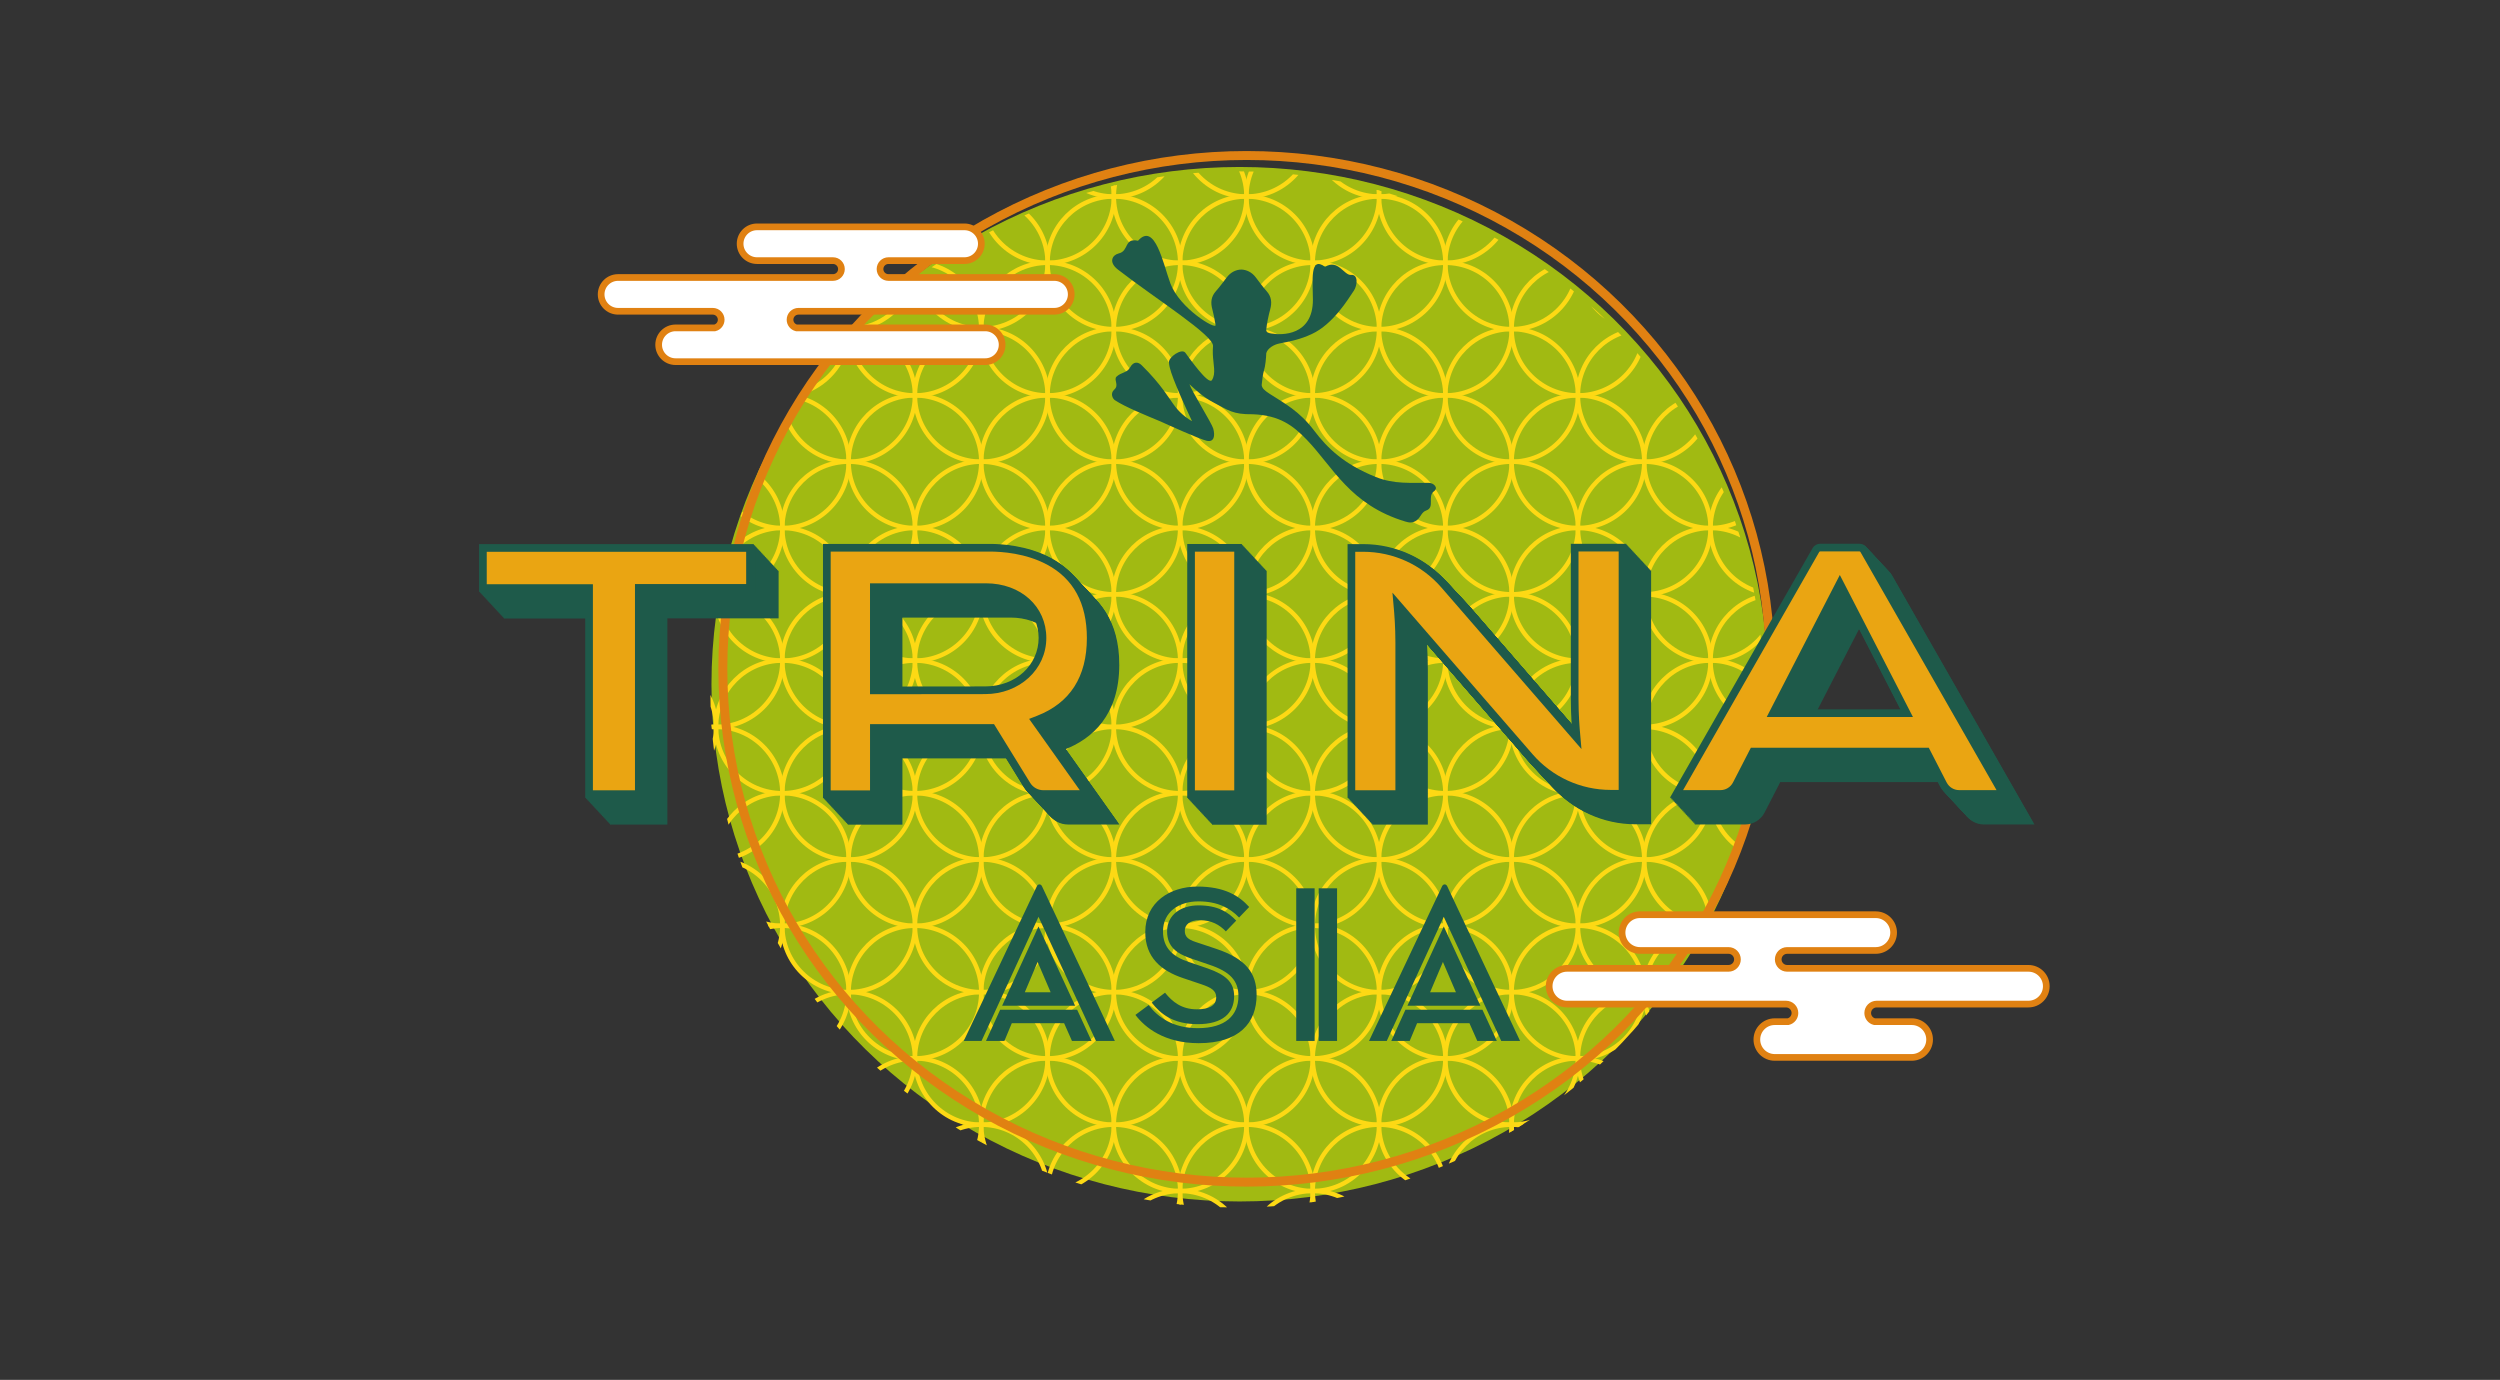 <?xml version="1.0" encoding="UTF-8"?><svg xmlns="http://www.w3.org/2000/svg" xmlns:xlink="http://www.w3.org/1999/xlink" viewBox="0 0 858.82 474.03"><rect x="0" y="0" width="858.82" height="474.03" fill="#333333" stroke="none"/><defs><style>.cls-1,.cls-2,.cls-3,.cls-4,.cls-5,.cls-6,.cls-7{fill:none;}.cls-2{stroke:#fdd914;stroke-width:1.53px;}.cls-2,.cls-3,.cls-4,.cls-5,.cls-8,.cls-6,.cls-7,.cls-9,.cls-10,.cls-11{stroke-miterlimit:10;}.cls-3,.cls-5,.cls-6,.cls-7,.cls-10{stroke:#fff;}.cls-3,.cls-10{stroke-width:3px;}.cls-4{stroke-width:3.07px;}.cls-4,.cls-9{stroke:#e08112;}.cls-12{clip-path:url(#clippath);}.cls-13,.cls-14{fill:#eaa512;}.cls-15,.cls-8,.cls-11{fill:#1e5a4a;}.cls-16{fill:#a1ba12;}.cls-5{stroke-width:5px;}.cls-17{clip-path:url(#clippath-1);}.cls-18{clip-path:url(#clippath-2);}.cls-8,.cls-14{fill-rule:evenodd;}.cls-8,.cls-11{stroke:#1e5a4a;stroke-width:.75px;}.cls-6{stroke-width:4px;}.cls-9{fill:#fff;stroke-width:2.3px;}.cls-10{fill:#fdd914;}</style><clipPath id="clippath"><circle class="cls-1" cx="420.98" cy="228.47" r="128.44"/></clipPath><clipPath id="clippath-1"><ellipse class="cls-1" cx="424.9" cy="236.83" rx="180.89" ry="177.98"/></clipPath><clipPath id="clippath-2"><circle class="cls-7" cx="425.45" cy="1144.85" r="166.11"/></clipPath></defs><g id="Ebene_2"><circle class="cls-10" cx="417.02" cy="228.32" r="146.34"/><circle class="cls-3" cx="420.46" cy="229.06" r="136.11"/><g class="cls-12"><circle class="cls-3" cx="420.76" cy="49.1" r="18.21"/><circle class="cls-3" cx="395.02" cy="74.84" r="18.21"/><circle class="cls-3" cx="369.28" cy="100.58" r="18.21"/><circle class="cls-3" cx="343.54" cy="126.33" r="18.21"/><circle class="cls-3" cx="446.43" cy="74.77" r="18.21"/><circle class="cls-3" cx="420.69" cy="100.51" r="18.21"/><circle class="cls-3" cx="394.95" cy="126.25" r="18.21"/><circle class="cls-3" cx="369.2" cy="151.99" r="18.21"/><circle class="cls-3" cx="472.1" cy="100.43" r="18.21"/><circle class="cls-3" cx="446.35" cy="126.18" r="18.21"/><circle class="cls-3" cx="420.62" cy="151.92" r="18.21"/><circle class="cls-3" cx="394.87" cy="177.66" r="18.21"/><circle class="cls-3" cx="497.77" cy="126.1" r="18.21"/><circle class="cls-3" cx="472.02" cy="151.85" r="18.21"/><circle class="cls-3" cx="446.28" cy="177.58" r="18.21"/><circle class="cls-3" cx="420.54" cy="203.33" r="18.21"/><circle class="cls-3" cx="523.43" cy="151.77" r="18.21"/><circle class="cls-3" cx="497.69" cy="177.51" r="18.21"/><circle class="cls-3" cx="471.95" cy="203.25" r="18.21"/><circle class="cls-3" cx="446.2" cy="229" r="18.21"/><circle class="cls-3" cx="549.1" cy="177.43" r="18.21"/><circle class="cls-3" cx="523.35" cy="203.18" r="18.21"/><circle class="cls-3" cx="497.62" cy="228.92" r="18.21"/><circle class="cls-3" cx="471.87" cy="254.66" r="18.21"/><circle class="cls-3" cx="574.77" cy="203.1" r="18.21"/><circle class="cls-3" cx="549.02" cy="228.85" r="18.21"/><circle class="cls-3" cx="523.28" cy="254.58" r="18.21"/><circle class="cls-3" cx="497.54" cy="280.33" r="18.21"/><circle class="cls-3" cx="600.43" cy="228.77" r="18.21"/><circle class="cls-3" cx="446.43" cy="74.77" r="18.21"/><circle class="cls-3" cx="472.1" cy="100.43" r="18.21"/><circle class="cls-3" cx="497.77" cy="126.1" r="18.21"/><circle class="cls-3" cx="523.43" cy="151.77" r="18.21"/><circle class="cls-3" cx="549.1" cy="177.43" r="18.21"/><circle class="cls-3" cx="574.77" cy="203.1" r="18.21"/><circle class="cls-3" cx="600.43" cy="228.77" r="18.21"/><circle class="cls-3" cx="574.69" cy="254.51" r="18.21"/><circle class="cls-3" cx="548.95" cy="280.25" r="18.21"/><circle class="cls-3" cx="523.21" cy="306" r="18.21"/><circle class="cls-3" cx="318.33" cy="151.54" r="18.21"/><circle class="cls-3" cx="292.58" cy="177.28" r="18.21"/><circle class="cls-3" cx="266.84" cy="203.02" r="18.21"/><circle class="cls-3" cx="241.1" cy="228.76" r="18.21"/><circle class="cls-3" cx="343.99" cy="177.2" r="18.21"/><circle class="cls-3" cx="318.25" cy="202.95" r="18.21"/><circle class="cls-3" cx="292.51" cy="228.69" r="18.21"/><circle class="cls-3" cx="266.77" cy="254.43" r="18.21"/><circle class="cls-3" cx="369.66" cy="202.87" r="18.21"/><circle class="cls-3" cx="343.92" cy="228.62" r="18.21"/><circle class="cls-3" cx="318.18" cy="254.35" r="18.21"/><circle class="cls-3" cx="292.43" cy="280.1" r="18.21"/><circle class="cls-3" cx="395.33" cy="228.54" r="18.21"/><circle class="cls-3" cx="369.58" cy="254.28" r="18.21"/><circle class="cls-3" cx="343.85" cy="280.02" r="18.21"/><circle class="cls-3" cx="318.1" cy="305.77" r="18.21"/><circle class="cls-3" cx="421" cy="254.2" r="18.21"/><circle class="cls-3" cx="395.25" cy="279.95" r="18.21"/><circle class="cls-3" cx="369.51" cy="305.69" r="18.21"/><circle class="cls-3" cx="343.77" cy="331.43" r="18.21"/><circle class="cls-3" cx="446.66" cy="279.87" r="18.21"/><circle class="cls-3" cx="420.92" cy="305.62" r="18.21"/><circle class="cls-3" cx="395.18" cy="331.35" r="18.21"/><circle class="cls-3" cx="369.43" cy="357.1" r="18.21"/><circle class="cls-3" cx="472.33" cy="305.54" r="18.21"/><circle class="cls-3" cx="446.58" cy="331.28" r="18.21"/><circle class="cls-3" cx="420.85" cy="357.02" r="18.21"/><circle class="cls-3" cx="395.1" cy="382.77" r="18.21"/><circle class="cls-3" cx="498" cy="331.21" r="18.21"/><circle class="cls-3" cx="343.99" cy="177.2" r="18.21"/><circle class="cls-3" cx="369.66" cy="202.87" r="18.21"/><circle class="cls-3" cx="395.33" cy="228.54" r="18.21"/><circle class="cls-3" cx="421" cy="254.2" r="18.21"/><circle class="cls-3" cx="446.66" cy="279.87" r="18.21"/><circle class="cls-3" cx="472.33" cy="305.54" r="18.21"/><circle class="cls-3" cx="498" cy="331.21" r="18.21"/><circle class="cls-3" cx="472.25" cy="356.95" r="18.21"/><circle class="cls-3" cx="446.51" cy="382.69" r="18.21"/><circle class="cls-3" cx="420.77" cy="408.43" r="18.21"/></g><circle class="cls-5" cx="420.98" cy="229.06" r="128.44"/></g><g id="Ebene_1"><ellipse class="cls-16" cx="425.85" cy="235.05" rx="181.44" ry="177.69"/><g class="cls-17"><circle class="cls-2" cx="154.88" cy="135.83" r="22.78"/><circle class="cls-2" cx="177.65" cy="158.61" r="22.78"/><circle class="cls-2" cx="132.1" cy="158.61" r="22.78"/><circle class="cls-2" cx="154.88" cy="181.38" r="22.78"/><circle class="cls-2" cx="200.43" cy="135.83" r="22.78"/><circle class="cls-2" cx="223.21" cy="158.61" r="22.78"/><circle class="cls-2" cx="200.43" cy="181.38" r="22.78"/><circle class="cls-2" cx="245.98" cy="135.83" r="22.78"/><circle class="cls-2" cx="268.76" cy="158.61" r="22.78"/><circle class="cls-2" cx="245.98" cy="181.38" r="22.78"/><circle class="cls-2" cx="291.53" cy="135.83" r="22.78"/><circle class="cls-2" cx="314.31" cy="158.61" r="22.78"/><circle class="cls-2" cx="291.53" cy="181.38" r="22.78"/><circle class="cls-2" cx="337.09" cy="135.83" r="22.78"/><circle class="cls-2" cx="359.86" cy="158.61" r="22.78"/><circle class="cls-2" cx="337.09" cy="181.38" r="22.78"/><circle class="cls-2" cx="382.64" cy="135.83" r="22.78"/><circle class="cls-2" cx="405.41" cy="158.61" r="22.78"/><circle class="cls-2" cx="154.88" cy="90.28" r="22.78"/><circle class="cls-2" cx="177.65" cy="113.06" r="22.78"/><circle class="cls-2" cx="132.1" cy="113.06" r="22.78"/><circle class="cls-2" cx="200.43" cy="90.28" r="22.78"/><circle class="cls-2" cx="223.21" cy="113.06" r="22.78"/><circle class="cls-2" cx="245.98" cy="90.28" r="22.78"/><circle class="cls-2" cx="268.76" cy="113.06" r="22.78"/><circle class="cls-2" cx="291.53" cy="90.28" r="22.78"/><circle class="cls-2" cx="314.31" cy="113.06" r="22.78"/><circle class="cls-2" cx="337.09" cy="90.28" r="22.78"/><circle class="cls-2" cx="359.86" cy="113.06" r="22.78"/><circle class="cls-2" cx="382.64" cy="90.28" r="22.78"/><circle class="cls-2" cx="405.41" cy="113.06" r="22.78"/><circle class="cls-2" cx="154.88" cy="44.73" r="22.78"/><circle class="cls-2" cx="177.65" cy="67.5" r="22.78"/><circle class="cls-2" cx="132.1" cy="67.5" r="22.78"/><circle class="cls-2" cx="200.43" cy="44.73" r="22.78"/><circle class="cls-2" cx="223.21" cy="67.5" r="22.78"/><circle class="cls-2" cx="245.98" cy="44.73" r="22.78"/><circle class="cls-2" cx="268.76" cy="67.5" r="22.78"/><circle class="cls-2" cx="291.53" cy="44.73" r="22.78"/><circle class="cls-2" cx="314.31" cy="67.5" r="22.78"/><circle class="cls-2" cx="337.09" cy="44.73" r="22.78"/><circle class="cls-2" cx="359.86" cy="67.5" r="22.78"/><circle class="cls-2" cx="382.64" cy="44.73" r="22.78"/><circle class="cls-2" cx="405.41" cy="67.5" r="22.78"/><circle class="cls-2" cx="154.88" cy="-.82" r="22.78"/><circle class="cls-2" cx="177.65" cy="21.95" r="22.78"/><circle class="cls-2" cx="132.1" cy="21.95" r="22.78"/><circle class="cls-2" cx="200.43" cy="-.82" r="22.78"/><circle class="cls-2" cx="223.21" cy="21.95" r="22.78"/><circle class="cls-2" cx="245.98" cy="-.82" r="22.78"/><circle class="cls-2" cx="268.76" cy="21.95" r="22.78"/><circle class="cls-2" cx="291.53" cy="-.82" r="22.78"/><circle class="cls-2" cx="314.31" cy="21.95" r="22.78"/><circle class="cls-2" cx="337.09" cy="-.82" r="22.78"/><circle class="cls-2" cx="359.86" cy="21.95" r="22.78"/><circle class="cls-2" cx="382.64" cy="-.82" r="22.78"/><circle class="cls-2" cx="405.41" cy="21.95" r="22.78"/><circle class="cls-2" cx="382.64" cy="181.38" r="22.78"/><circle class="cls-2" cx="177.65" cy="204.16" r="22.78"/><circle class="cls-2" cx="132.1" cy="204.16" r="22.78"/><circle class="cls-2" cx="154.88" cy="226.94" r="22.78"/><circle class="cls-2" cx="223.21" cy="204.16" r="22.78"/><circle class="cls-2" cx="200.43" cy="226.94" r="22.78"/><circle class="cls-2" cx="268.76" cy="204.16" r="22.78"/><circle class="cls-2" cx="245.98" cy="226.94" r="22.78"/><circle class="cls-2" cx="314.31" cy="204.16" r="22.78"/><circle class="cls-2" cx="291.53" cy="226.94" r="22.78"/><circle class="cls-2" cx="359.86" cy="204.16" r="22.78"/><circle class="cls-2" cx="337.09" cy="226.94" r="22.78"/><circle class="cls-2" cx="405.41" cy="204.16" r="22.78"/><circle class="cls-2" cx="382.64" cy="226.94" r="22.78"/><circle class="cls-2" cx="428.19" cy="135.83" r="22.78"/><circle class="cls-2" cx="450.96" cy="158.61" r="22.78"/><circle class="cls-2" cx="428.19" cy="90.28" r="22.78"/><circle class="cls-2" cx="450.96" cy="113.06" r="22.78"/><circle class="cls-2" cx="428.19" cy="44.73" r="22.78"/><circle class="cls-2" cx="450.96" cy="67.5" r="22.78"/><circle class="cls-2" cx="428.19" cy="-.82" r="22.78"/><circle class="cls-2" cx="450.96" cy="21.95" r="22.78"/><circle class="cls-2" cx="428.19" cy="181.38" r="22.78"/><circle class="cls-2" cx="450.96" cy="204.16" r="22.78"/><circle class="cls-2" cx="428.19" cy="226.94" r="22.78"/><circle class="cls-2" cx="473.74" cy="135.83" r="22.78"/><circle class="cls-2" cx="496.52" cy="158.61" r="22.78"/><circle class="cls-2" cx="473.74" cy="181.38" r="22.78"/><circle class="cls-2" cx="519.29" cy="135.83" r="22.78"/><circle class="cls-2" cx="542.07" cy="158.61" r="22.78"/><circle class="cls-2" cx="519.29" cy="181.38" r="22.78"/><circle class="cls-2" cx="564.84" cy="135.83" r="22.78"/><circle class="cls-2" cx="587.62" cy="158.61" r="22.78"/><circle class="cls-2" cx="564.84" cy="181.38" r="22.78"/><circle class="cls-2" cx="610.4" cy="135.83" r="22.78"/><circle class="cls-2" cx="633.17" cy="158.61" r="22.78"/><circle class="cls-2" cx="610.4" cy="181.38" r="22.78"/><circle class="cls-2" cx="655.95" cy="135.83" r="22.78"/><circle class="cls-2" cx="678.72" cy="158.61" r="22.78"/><circle class="cls-2" cx="655.95" cy="181.38" r="22.78"/><circle class="cls-2" cx="701.5" cy="135.83" r="22.78"/><circle class="cls-2" cx="473.74" cy="90.28" r="22.78"/><circle class="cls-2" cx="496.52" cy="113.06" r="22.78"/><circle class="cls-2" cx="519.29" cy="90.28" r="22.78"/><circle class="cls-2" cx="542.07" cy="113.06" r="22.78"/><circle class="cls-2" cx="564.84" cy="90.28" r="22.78"/><circle class="cls-2" cx="587.62" cy="113.06" r="22.78"/><circle class="cls-2" cx="610.4" cy="90.28" r="22.78"/><circle class="cls-2" cx="633.17" cy="113.06" r="22.78"/><circle class="cls-2" cx="655.95" cy="90.28" r="22.78"/><circle class="cls-2" cx="678.72" cy="113.06" r="22.78"/><circle class="cls-2" cx="701.5" cy="90.28" r="22.78"/><circle class="cls-2" cx="473.74" cy="44.73" r="22.78"/><circle class="cls-2" cx="496.52" cy="67.5" r="22.78"/><circle class="cls-2" cx="519.29" cy="44.73" r="22.78"/><circle class="cls-2" cx="542.07" cy="67.5" r="22.78"/><circle class="cls-2" cx="564.84" cy="44.73" r="22.78"/><circle class="cls-2" cx="587.62" cy="67.5" r="22.78"/><circle class="cls-2" cx="610.4" cy="44.73" r="22.78"/><circle class="cls-2" cx="633.17" cy="67.5" r="22.78"/><circle class="cls-2" cx="655.95" cy="44.73" r="22.78"/><circle class="cls-2" cx="678.72" cy="67.5" r="22.78"/><circle class="cls-2" cx="701.5" cy="44.73" r="22.78"/><circle class="cls-2" cx="473.74" cy="-.82" r="22.78"/><circle class="cls-2" cx="496.52" cy="21.95" r="22.78"/><circle class="cls-2" cx="519.29" cy="-.82" r="22.78"/><circle class="cls-2" cx="542.07" cy="21.95" r="22.78"/><circle class="cls-2" cx="564.84" cy="-.82" r="22.78"/><circle class="cls-2" cx="587.62" cy="21.95" r="22.78"/><circle class="cls-2" cx="610.4" cy="-.82" r="22.78"/><circle class="cls-2" cx="633.17" cy="21.95" r="22.78"/><circle class="cls-2" cx="655.95" cy="-.82" r="22.78"/><circle class="cls-2" cx="678.72" cy="21.95" r="22.78"/><circle class="cls-2" cx="701.5" cy="-.82" r="22.78"/><circle class="cls-2" cx="701.5" cy="181.38" r="22.78"/><circle class="cls-2" cx="496.52" cy="204.16" r="22.78"/><circle class="cls-2" cx="473.74" cy="226.94" r="22.78"/><circle class="cls-2" cx="542.07" cy="204.16" r="22.78"/><circle class="cls-2" cx="519.29" cy="226.94" r="22.78"/><circle class="cls-2" cx="587.62" cy="204.16" r="22.78"/><circle class="cls-2" cx="564.84" cy="226.94" r="22.78"/><circle class="cls-2" cx="633.17" cy="204.16" r="22.78"/><circle class="cls-2" cx="610.4" cy="226.94" r="22.78"/><circle class="cls-2" cx="678.72" cy="204.16" r="22.78"/><circle class="cls-2" cx="655.95" cy="226.94" r="22.78"/><circle class="cls-2" cx="701.5" cy="226.94" r="22.78"/><circle class="cls-2" cx="154.88" cy="409.14" r="22.78"/><circle class="cls-2" cx="177.65" cy="431.92" r="22.78"/><circle class="cls-2" cx="132.1" cy="431.92" r="22.78"/><circle class="cls-2" cx="154.88" cy="454.69" r="22.78"/><circle class="cls-2" cx="200.43" cy="409.14" r="22.78"/><circle class="cls-2" cx="223.21" cy="431.92" r="22.78"/><circle class="cls-2" cx="200.43" cy="454.69" r="22.78"/><circle class="cls-2" cx="245.98" cy="409.14" r="22.78"/><circle class="cls-2" cx="268.76" cy="431.92" r="22.78"/><circle class="cls-2" cx="245.98" cy="454.69" r="22.78"/><circle class="cls-2" cx="291.53" cy="409.14" r="22.78"/><circle class="cls-2" cx="314.31" cy="431.92" r="22.78"/><circle class="cls-2" cx="291.53" cy="454.69" r="22.78"/><circle class="cls-2" cx="337.09" cy="409.14" r="22.78"/><circle class="cls-2" cx="359.86" cy="431.92" r="22.78"/><circle class="cls-2" cx="337.09" cy="454.69" r="22.78"/><circle class="cls-2" cx="382.64" cy="409.14" r="22.78"/><circle class="cls-2" cx="405.41" cy="431.92" r="22.78"/><circle class="cls-2" cx="154.88" cy="363.59" r="22.78"/><circle class="cls-2" cx="177.65" cy="386.37" r="22.78"/><circle class="cls-2" cx="132.1" cy="386.37" r="22.78"/><circle class="cls-2" cx="200.43" cy="363.59" r="22.78"/><circle class="cls-2" cx="223.21" cy="386.37" r="22.78"/><circle class="cls-2" cx="245.98" cy="363.59" r="22.78"/><circle class="cls-2" cx="268.76" cy="386.37" r="22.78"/><circle class="cls-2" cx="291.53" cy="363.59" r="22.78"/><circle class="cls-2" cx="314.31" cy="386.37" r="22.78"/><circle class="cls-2" cx="337.09" cy="363.59" r="22.78"/><circle class="cls-2" cx="359.86" cy="386.37" r="22.78"/><circle class="cls-2" cx="382.64" cy="363.59" r="22.78"/><circle class="cls-2" cx="405.41" cy="386.37" r="22.78"/><circle class="cls-2" cx="154.88" cy="318.04" r="22.78"/><circle class="cls-2" cx="177.65" cy="340.81" r="22.78"/><circle class="cls-2" cx="132.1" cy="340.81" r="22.78"/><circle class="cls-2" cx="200.43" cy="318.04" r="22.78"/><circle class="cls-2" cx="223.21" cy="340.81" r="22.78"/><circle class="cls-2" cx="245.98" cy="318.04" r="22.78"/><circle class="cls-2" cx="268.76" cy="340.81" r="22.78"/><circle class="cls-2" cx="291.53" cy="318.04" r="22.78"/><circle class="cls-2" cx="314.31" cy="340.81" r="22.78"/><circle class="cls-2" cx="337.09" cy="318.04" r="22.78"/><circle class="cls-2" cx="359.86" cy="340.81" r="22.78"/><circle class="cls-2" cx="382.64" cy="318.04" r="22.78"/><circle class="cls-2" cx="405.41" cy="340.81" r="22.78"/><circle class="cls-2" cx="154.88" cy="272.49" r="22.78"/><circle class="cls-2" cx="177.65" cy="295.26" r="22.78"/><circle class="cls-2" cx="132.1" cy="295.26" r="22.78"/><circle class="cls-2" cx="200.43" cy="272.49" r="22.78"/><circle class="cls-2" cx="223.21" cy="295.26" r="22.78"/><circle class="cls-2" cx="245.98" cy="272.49" r="22.78"/><circle class="cls-2" cx="268.76" cy="295.26" r="22.78"/><circle class="cls-2" cx="291.53" cy="272.49" r="22.78"/><circle class="cls-2" cx="314.31" cy="295.26" r="22.78"/><circle class="cls-2" cx="337.09" cy="272.49" r="22.78"/><circle class="cls-2" cx="359.86" cy="295.26" r="22.78"/><circle class="cls-2" cx="382.64" cy="272.49" r="22.78"/><circle class="cls-2" cx="405.41" cy="295.26" r="22.78"/><circle class="cls-2" cx="177.65" cy="249.71" r="22.78"/><circle class="cls-2" cx="132.1" cy="249.71" r="22.78"/><circle class="cls-2" cx="223.21" cy="249.71" r="22.78"/><circle class="cls-2" cx="268.76" cy="249.71" r="22.78"/><circle class="cls-2" cx="314.31" cy="249.71" r="22.78"/><circle class="cls-2" cx="359.86" cy="249.71" r="22.78"/><circle class="cls-2" cx="405.41" cy="249.71" r="22.78"/><circle class="cls-2" cx="382.64" cy="454.69" r="22.78"/><circle class="cls-2" cx="177.65" cy="477.47" r="22.78"/><circle class="cls-2" cx="132.1" cy="477.47" r="22.78"/><circle class="cls-2" cx="223.21" cy="477.47" r="22.78"/><circle class="cls-2" cx="268.76" cy="477.47" r="22.78"/><circle class="cls-2" cx="314.31" cy="477.47" r="22.78"/><circle class="cls-2" cx="359.86" cy="477.47" r="22.78"/><circle class="cls-2" cx="405.41" cy="477.47" r="22.78"/><circle class="cls-2" cx="428.19" cy="409.14" r="22.78"/><circle class="cls-2" cx="450.96" cy="431.92" r="22.78"/><circle class="cls-2" cx="428.19" cy="363.59" r="22.78"/><circle class="cls-2" cx="450.96" cy="386.37" r="22.78"/><circle class="cls-2" cx="428.19" cy="318.04" r="22.78"/><circle class="cls-2" cx="450.96" cy="340.81" r="22.78"/><circle class="cls-2" cx="428.19" cy="272.49" r="22.78"/><circle class="cls-2" cx="450.96" cy="295.26" r="22.78"/><circle class="cls-2" cx="450.96" cy="249.71" r="22.78"/><circle class="cls-2" cx="428.19" cy="454.69" r="22.78"/><circle class="cls-2" cx="450.96" cy="477.47" r="22.78"/><circle class="cls-2" cx="473.74" cy="409.14" r="22.78"/><circle class="cls-2" cx="496.52" cy="431.92" r="22.78"/><circle class="cls-2" cx="473.74" cy="454.69" r="22.78"/><circle class="cls-2" cx="519.29" cy="409.14" r="22.78"/><circle class="cls-2" cx="542.07" cy="431.92" r="22.78"/><circle class="cls-2" cx="519.29" cy="454.69" r="22.78"/><circle class="cls-2" cx="564.84" cy="409.14" r="22.78"/><circle class="cls-2" cx="587.62" cy="431.92" r="22.78"/><circle class="cls-2" cx="564.84" cy="454.69" r="22.78"/><circle class="cls-2" cx="610.4" cy="409.14" r="22.78"/><circle class="cls-2" cx="633.17" cy="431.92" r="22.78"/><circle class="cls-2" cx="610.4" cy="454.69" r="22.78"/><circle class="cls-2" cx="655.95" cy="409.14" r="22.78"/><circle class="cls-2" cx="678.72" cy="431.92" r="22.78"/><circle class="cls-2" cx="655.95" cy="454.69" r="22.78"/><circle class="cls-2" cx="701.5" cy="409.14" r="22.78"/><circle class="cls-2" cx="473.74" cy="363.59" r="22.78"/><circle class="cls-2" cx="496.52" cy="386.37" r="22.78"/><circle class="cls-2" cx="519.29" cy="363.59" r="22.78"/><circle class="cls-2" cx="542.07" cy="386.37" r="22.78"/><circle class="cls-2" cx="564.84" cy="363.59" r="22.78"/><circle class="cls-2" cx="587.62" cy="386.37" r="22.78"/><circle class="cls-2" cx="610.4" cy="363.59" r="22.78"/><circle class="cls-2" cx="633.17" cy="386.37" r="22.78"/><circle class="cls-2" cx="655.95" cy="363.59" r="22.78"/><circle class="cls-2" cx="678.72" cy="386.37" r="22.78"/><circle class="cls-2" cx="701.5" cy="363.59" r="22.78"/><circle class="cls-2" cx="473.74" cy="318.04" r="22.78"/><circle class="cls-2" cx="496.52" cy="340.81" r="22.78"/><circle class="cls-2" cx="519.29" cy="318.04" r="22.78"/><circle class="cls-2" cx="542.07" cy="340.81" r="22.78"/><circle class="cls-2" cx="564.84" cy="318.04" r="22.78"/><circle class="cls-2" cx="587.62" cy="340.81" r="22.78"/><circle class="cls-2" cx="610.4" cy="318.04" r="22.78"/><circle class="cls-2" cx="633.17" cy="340.81" r="22.78"/><circle class="cls-2" cx="655.95" cy="318.04" r="22.78"/><circle class="cls-2" cx="678.72" cy="340.81" r="22.78"/><circle class="cls-2" cx="701.5" cy="318.04" r="22.78"/><circle class="cls-2" cx="473.74" cy="272.49" r="22.78"/><circle class="cls-2" cx="496.52" cy="295.26" r="22.78"/><circle class="cls-2" cx="519.29" cy="272.49" r="22.78"/><circle class="cls-2" cx="542.07" cy="295.26" r="22.78"/><circle class="cls-2" cx="564.84" cy="272.49" r="22.78"/><circle class="cls-2" cx="587.62" cy="295.26" r="22.78"/><circle class="cls-2" cx="610.4" cy="272.49" r="22.78"/><circle class="cls-2" cx="633.17" cy="295.26" r="22.78"/><circle class="cls-2" cx="655.95" cy="272.49" r="22.78"/><circle class="cls-2" cx="678.72" cy="295.26" r="22.78"/><circle class="cls-2" cx="701.5" cy="272.49" r="22.78"/><circle class="cls-2" cx="496.52" cy="249.71" r="22.78"/><circle class="cls-2" cx="542.07" cy="249.71" r="22.78"/><circle class="cls-2" cx="587.62" cy="249.71" r="22.78"/><circle class="cls-2" cx="633.17" cy="249.71" r="22.78"/><circle class="cls-2" cx="678.72" cy="249.71" r="22.78"/><circle class="cls-2" cx="701.5" cy="454.69" r="22.78"/><circle class="cls-2" cx="496.52" cy="477.47" r="22.78"/><circle class="cls-2" cx="542.07" cy="477.47" r="22.78"/><circle class="cls-2" cx="587.62" cy="477.47" r="22.78"/><circle class="cls-2" cx="633.17" cy="477.47" r="22.78"/><circle class="cls-2" cx="678.72" cy="477.47" r="22.78"/></g><ellipse class="cls-4" cx="428.26" cy="229.76" rx="179.94" ry="176.34"/><path class="cls-15" d="m490.88,165.87c-6.11-.08-11.93.54-18.24-2-11.09-4.47-16.7-10.02-21.21-15.97-5.1-6.73-10.18-9.33-15.22-12.58-1.94-1.25-2.64-1.96-2.79-3.04.19-1.93.4-3.71.75-4.86.56-1.8.76-4.37.83-6.13.5-1.71,2.71-2.95,4.49-3.29,4.04-.77,7.27-1.45,11.15-3.25,7.4-3.42,12.54-12.11,14.47-14.93,1.18-1.73,1.54-5.62-.93-5.37-2.48.25-4.48-5.57-8.99-2.78-5.35-3.97-4.17,5.03-4.17,11.3,0,12.41-10.68,12.24-14.38,11.59-.74-.13-1.67-.31-1.65-1.24.14-1.94.84-5.16,1.34-6.97.66-2.4.49-4.42-1.22-6.34-1.34-1.5-2.52-3.15-3.74-4.75-1.31-1.73-3.13-2.62-4.96-2.66-1.84.04-3.65.93-4.96,2.66-1.22,1.6-2.4,3.25-3.74,4.75-1.71,1.92-1.88,3.94-1.22,6.34.38,1.39.79,3.41,1.09,5.29.27,1.84-12.33-5.69-15.5-14.22-2.52-6.8-5.31-21.3-11.14-14.71-4.87-1.07-3.05,3.52-6.59,4.34-2.23.52-3.64,2.98-.31,5.56,13,10.09,33.23,22.75,32.66,26.36h0c-.07.89-.09,1.8-.06,2.68.14,3.57,1.14,6.66-.3,8.92-1.2,1.87-7.91-7.76-9.15-9.4-1.24-1.64-5.79,1.52-5.63,3.36.16,2,.98,4.27,2.84,8.81,1.86,4.54,5.09,11.32,5.09,11.32,0-.02-.06-.04-.17-.07-.73-.41-3.36-2.01-5.53-4.8-2.2-2.84-4.66-7.52-11.62-14.35-1.12-1.1-2.74-1.43-3.95.78-1.05,1.93-2.93,1.58-4.64,3.15-1.12,1.03.98,2.91-.79,4.47-1.49,1.31-.56,3.13.21,3.64,3.67,2.4,10.35,5.08,15.69,7.31,2.48,1.12,13.18,5.99,15.8,6.62,2.57.62,3-1.63,2.29-4.21-.47-1.71-7.51-13.1-8.17-15.2,2.12,1.93,4.58,4.34,8.35,6.31,4.94,2.57,6.5,4.1,13.35,4,.03,0,.06,0,.09,0,9.14.36,13.8,3.86,18.52,8.76,8.97,9.3,14.86,22.39,33.84,28.09,1.24.37,2.48.69,4.07-.54,1.22-.95,1.5-2.69,3.12-3.25,3.12-1.08.25-4.91,2.71-6.64,1.55-1.09-.09-2.82-1.76-2.85"/><path class="cls-15" d="m337.17,357.59h-6.09l25.14-53.2c.39-.77,1.31-.77,1.7,0l25.06,53.2h-6.48l-19.74-42.64-19.58,42.64Zm28.37-6.09h-17.96l-2.54,6.09h-6.32l4.86-10.72h26.45l4.93,10.72h-6.71l-2.7-6.09Zm-8.79-33.23l12.57,27.22h-25.06l12.49-27.22Zm-4.7,22.59h8.87l-4.47-10.41-4.4,10.41Z"/><path class="cls-15" d="m390.04,348.65l4.55-3.39c3.24,4.24,8.4,7.94,16.89,7.94,9.48,0,13.96-4.39,13.96-11.03,0-5.24-2.85-8.4-10.1-10.79l-6.55-2.24c-4.55-1.62-7.86-3.93-7.86-9.18,0-5.78,4.86-8.94,10.79-8.94,6.63,0,10.18,2.31,12.95,5.24l-3.55,3.7c-2.16-2.24-4.86-3.85-9.02-3.85-3.39,0-5.09,1.54-5.09,3.62s1.16,3.01,3.7,3.86l6.94,2.31c10.49,3.47,14.03,8.48,14.03,15.88,0,9.64-6.01,16.58-19.89,16.58-11.8,0-18.5-5.4-21.74-9.71Zm5.63-4.24l4.55-3.39c2.54,3.16,5.71,5.71,10.95,5.71,4.16,0,6.63-1.23,6.63-4.16,0-2.24-1.7-3.32-5.17-4.47l-6.17-2.08c-7.63-2.54-13.03-7.17-13.03-15.81,0-10.33,8.56-15.65,17.89-15.65s14.34,3.16,17.81,7.02l-3.47,3.62c-3.01-3.16-7.25-5.55-13.96-5.55s-12.18,3.62-12.18,10.33c0,5.71,3.47,8.71,8.87,10.49l6.55,2.24c6.09,2.16,9.02,4.7,9.02,9.48,0,5.86-3.93,9.64-12.49,9.64s-12.8-3.55-15.81-7.4Z"/><path class="cls-15" d="m445.29,305.16h6.32v52.43h-6.32v-52.43Zm7.71,52.43v-52.43h6.32v52.43h-6.32Z"/><path class="cls-15" d="m476.39,357.59h-6.09l25.13-53.2c.39-.77,1.31-.77,1.7,0l25.06,53.2h-6.48l-19.74-42.64-19.58,42.64Zm28.38-6.09h-17.96l-2.54,6.09h-6.32l4.86-10.72h26.45l4.94,10.72h-6.71l-2.7-6.09Zm-8.79-33.23l12.57,27.22h-25.06l12.49-27.22Zm-4.7,22.59h8.87l-4.47-10.41-4.4,10.41Z"/><path class="cls-8" d="m346.92,245.33l-37.29.04v-33.57l37.54-.02c10.92,0,18.51,7.13,18.51,16.52s-7.86,17.03-18.76,17.03Zm37.21-17.01c0-30-27.86-31.95-35.64-31.95h-56.89v86.56h18.03v-22.78h39.01s.04,0,.05,0l11.77,19.12c1.38,2.24,3.81,3.6,6.44,3.6h16.91l-18.26-25.71c9.31-3.62,18.58-11.54,18.58-28.84Z"/><path class="cls-8" d="m548.51,249.25c0,5.73.42,10.48.42,10.48l-43.57-50.24c-7.18-8.28-17.6-13.04-28.56-13.04h-4.99v86.44h18.32v-52.9c0-5.73-.42-10.48-.42-10.48l43.57,50.24c7.18,8.28,17.6,13.04,28.56,13.04h4.99v-86.44h-18.32v52.9Z"/><polygon class="cls-8" points="173.46 212.1 209.93 212.1 209.93 282.9 228.89 282.9 228.89 212.05 267.1 212.05 267.1 196.45 173.46 196.45 173.46 212.1"/><path class="cls-8" d="m619.12,253.21l21.41-41.59,21.41,41.59h-42.83Zm30.45-55.55c-.47-.83-1.35-1.34-2.31-1.34h-13.46c-.95,0-1.83.51-2.31,1.34l-48.69,85.19h16.71c2.66,0,5.1-1.49,6.32-3.86l5.51-10.7h58.36l5.51,10.71c1.22,2.37,3.66,3.86,6.32,3.86h16.71s-48.69-85.19-48.69-85.19Z"/><rect class="cls-11" x="416.73" y="196.41" width="18.03" height="86.53"/><path class="cls-8" d="m346.64,245.04l-37.29.04v-33.57l37.54-.02c10.92,0,18.51,7.13,18.51,16.52s-7.86,17.03-18.76,17.03Zm37.21-17.01c0-30-27.86-31.95-35.64-31.95h-56.89v86.56h18.03v-22.78h39.01s.04,0,.05,0l11.77,19.12c1.38,2.24,3.81,3.6,6.44,3.6h16.91l-18.26-25.71c9.31-3.62,18.58-11.54,18.58-28.84Z"/><path class="cls-8" d="m548.23,248.95c0,5.73.42,10.48.42,10.48l-43.57-50.24c-7.18-8.28-17.6-13.04-28.56-13.04h-4.99v86.44h18.32v-52.9c0-5.73-.42-10.48-.42-10.48l43.57,50.24c7.18,8.28,17.6,13.04,28.56,13.04h4.99v-86.44h-18.32v52.9Z"/><polygon class="cls-8" points="173.19 211.81 209.65 211.81 209.65 282.6 228.62 282.6 228.62 211.76 266.82 211.76 266.82 196.15 173.19 196.15 173.19 211.81"/><path class="cls-8" d="m618.85,252.91l21.41-41.59,21.41,41.59h-42.83Zm30.45-55.55c-.47-.83-1.35-1.34-2.31-1.34h-13.46c-.95,0-1.83.51-2.31,1.34l-48.69,85.19h16.71c2.66,0,5.1-1.49,6.32-3.86l5.51-10.7h58.36l5.51,10.71c1.22,2.37,3.66,3.86,6.32,3.86h16.71s-48.69-85.19-48.69-85.19Z"/><rect class="cls-11" x="416.46" y="196.11" width="18.03" height="86.53"/><path class="cls-8" d="m346.37,244.74l-37.29.04v-33.57l37.54-.02c10.92,0,18.51,7.13,18.51,16.52s-7.86,17.03-18.76,17.03Zm37.21-17.01c0-30-27.86-31.95-35.64-31.95h-56.89v86.56h18.03v-22.78h39.01s.04,0,.05,0l11.77,19.12c1.38,2.24,3.81,3.6,6.44,3.6h16.91l-18.26-25.71c9.31-3.62,18.58-11.54,18.58-28.84Z"/><path class="cls-8" d="m547.96,248.66c0,5.73.42,10.48.42,10.48l-43.57-50.24c-7.18-8.28-17.6-13.04-28.56-13.04h-4.99v86.44h18.32v-52.9c0-5.73-.42-10.48-.42-10.48l43.57,50.24c7.18,8.28,17.6,13.04,28.56,13.04h4.99v-86.44h-18.32v52.9Z"/><polygon class="cls-8" points="172.91 211.51 209.38 211.51 209.38 282.31 228.35 282.31 228.35 211.46 266.55 211.46 266.55 195.86 172.91 195.86 172.91 211.51"/><path class="cls-8" d="m618.57,252.62l21.41-41.59,21.41,41.59h-42.83Zm30.45-55.55c-.47-.83-1.35-1.34-2.31-1.34h-13.46c-.95,0-1.83.51-2.31,1.34l-48.69,85.19h16.71c2.66,0,5.1-1.49,6.32-3.86l5.51-10.7h58.36l5.51,10.71c1.22,2.37,3.66,3.86,6.32,3.86h16.71s-48.69-85.19-48.69-85.19Z"/><rect class="cls-11" x="416.18" y="195.82" width="18.03" height="86.53"/><path class="cls-8" d="m346.09,244.45l-37.29.04v-33.57l37.54-.02c10.92,0,18.51,7.13,18.51,16.52s-7.86,17.03-18.76,17.03Zm37.21-17.01c0-30-27.86-31.95-35.64-31.95h-56.89v86.56h18.03v-22.78h39.01s.04,0,.05,0l11.77,19.12c1.38,2.24,3.81,3.6,6.44,3.6h16.91l-18.26-25.71c9.31-3.62,18.58-11.54,18.58-28.84Z"/><path class="cls-8" d="m547.68,248.36c0,5.73.42,10.48.42,10.48l-43.57-50.24c-7.18-8.28-17.6-13.04-28.56-13.04h-4.99v86.44h18.32v-52.9c0-5.73-.42-10.48-.42-10.48l43.57,50.24c7.18,8.28,17.6,13.04,28.56,13.04h4.99v-86.44h-18.32v52.9Z"/><polygon class="cls-8" points="172.64 211.22 209.1 211.22 209.1 282.01 228.07 282.01 228.07 211.17 266.27 211.17 266.27 195.56 172.64 195.56 172.64 211.22"/><path class="cls-8" d="m618.3,252.32l21.41-41.59,21.41,41.59h-42.83Zm30.45-55.55c-.47-.83-1.35-1.34-2.31-1.34h-13.46c-.95,0-1.83.51-2.31,1.34l-48.69,85.19h16.71c2.66,0,5.1-1.49,6.32-3.86l5.51-10.7h58.36l5.51,10.71c1.22,2.37,3.66,3.86,6.32,3.86h16.71s-48.69-85.19-48.69-85.19Z"/><rect class="cls-11" x="415.91" y="195.52" width="18.03" height="86.53"/><path class="cls-8" d="m345.82,244.15l-37.29.04v-33.57l37.54-.02c10.92,0,18.51,7.13,18.51,16.52s-7.86,17.03-18.76,17.03Zm37.21-17.01c0-30-27.86-31.95-35.64-31.95h-56.89v86.56h18.03v-22.78h39.01s.04,0,.05,0l11.77,19.12c1.38,2.24,3.81,3.6,6.44,3.6h16.91l-18.26-25.71c9.31-3.62,18.58-11.54,18.58-28.84Z"/><path class="cls-8" d="m547.41,248.07c0,5.73.42,10.48.42,10.48l-43.57-50.24c-7.18-8.28-17.6-13.04-28.56-13.04h-4.99v86.44h18.32v-52.9c0-5.73-.42-10.48-.42-10.48l43.57,50.24c7.18,8.28,17.6,13.04,28.56,13.04h4.99v-86.44h-18.32v52.9Z"/><polygon class="cls-8" points="172.36 210.92 208.83 210.92 208.83 281.72 227.8 281.72 227.8 210.87 266 210.87 266 195.27 172.36 195.27 172.36 210.92"/><path class="cls-8" d="m618.03,252.02l21.41-41.59,21.41,41.59h-42.83Zm30.45-55.55c-.47-.83-1.35-1.34-2.31-1.34h-13.46c-.95,0-1.83.51-2.31,1.34l-48.69,85.19h16.71c2.66,0,5.1-1.49,6.32-3.86l5.51-10.7h58.36l5.51,10.71c1.22,2.37,3.66,3.86,6.32,3.86h16.71s-48.69-85.19-48.69-85.19Z"/><rect class="cls-11" x="415.63" y="195.23" width="18.03" height="86.53"/><path class="cls-8" d="m345.55,243.86l-37.29.04v-33.57l37.54-.02c10.92,0,18.51,7.13,18.51,16.52s-7.86,17.03-18.76,17.03Zm37.21-17.01c0-30-27.86-31.95-35.64-31.95h-56.89v86.56h18.03v-22.78h39.01s.04,0,.05,0l11.77,19.12c1.38,2.24,3.81,3.6,6.44,3.6h16.91l-18.26-25.71c9.31-3.62,18.58-11.54,18.58-28.84Z"/><path class="cls-8" d="m547.14,247.77c0,5.73.42,10.48.42,10.48l-43.57-50.24c-7.18-8.28-17.6-13.04-28.56-13.04h-4.99v86.44h18.32v-52.9c0-5.73-.42-10.48-.42-10.48l43.57,50.24c7.18,8.28,17.6,13.04,28.56,13.04h4.99v-86.44h-18.32v52.9Z"/><polygon class="cls-8" points="172.09 210.63 208.56 210.63 208.56 281.42 227.52 281.42 227.52 210.57 265.73 210.57 265.73 194.97 172.09 194.97 172.09 210.63"/><path class="cls-8" d="m617.75,251.73l21.41-41.59,21.41,41.59h-42.83Zm30.45-55.55c-.47-.83-1.35-1.34-2.31-1.34h-13.46c-.95,0-1.83.51-2.31,1.34l-48.69,85.19h16.71c2.66,0,5.1-1.49,6.32-3.86l5.51-10.7h58.36l5.51,10.71c1.22,2.37,3.66,3.86,6.32,3.86h16.71s-48.69-85.19-48.69-85.19Z"/><rect class="cls-11" x="415.36" y="194.93" width="18.03" height="86.53"/><path class="cls-8" d="m345.27,243.56l-37.29.04v-33.57l37.54-.02c10.92,0,18.51,7.13,18.51,16.52s-7.86,17.03-18.76,17.03Zm37.21-17.01c0-30-27.86-31.95-35.64-31.95h-56.89v86.56h18.03v-22.78h39.01s.04,0,.05,0l11.77,19.12c1.38,2.24,3.81,3.6,6.44,3.6h16.91l-18.26-25.71c9.31-3.62,18.58-11.54,18.58-28.84Z"/><path class="cls-8" d="m546.86,247.48c0,5.73.42,10.48.42,10.48l-43.57-50.24c-7.18-8.28-17.6-13.04-28.56-13.04h-4.99v86.44h18.32v-52.9c0-5.73-.42-10.48-.42-10.48l43.57,50.24c7.18,8.28,17.6,13.04,28.56,13.04h4.99v-86.44h-18.32v52.9Z"/><polygon class="cls-8" points="171.82 210.33 208.28 210.33 208.28 281.13 227.25 281.13 227.25 210.28 265.45 210.28 265.45 194.68 171.82 194.68 171.82 210.33"/><path class="cls-8" d="m617.48,251.43l21.41-41.59,21.41,41.59h-42.83Zm30.45-55.55c-.47-.83-1.35-1.34-2.31-1.34h-13.46c-.95,0-1.83.51-2.31,1.34l-48.69,85.19h16.71c2.66,0,5.1-1.49,6.32-3.86l5.51-10.7h58.36l5.51,10.71c1.22,2.37,3.66,3.86,6.32,3.86h16.71s-48.69-85.19-48.69-85.19Z"/><rect class="cls-11" x="415.08" y="194.64" width="18.03" height="86.53"/><path class="cls-8" d="m345,243.27l-37.29.04v-33.57l37.54-.02c10.92,0,18.51,7.13,18.51,16.52s-7.86,17.03-18.76,17.03Zm37.21-17.01c0-30-27.86-31.95-35.64-31.95h-56.89v86.56h18.03v-22.78h39.01s.04,0,.05,0l11.77,19.12c1.38,2.24,3.81,3.6,6.44,3.6h16.91l-18.26-25.71c9.31-3.62,18.58-11.54,18.58-28.84Z"/><path class="cls-8" d="m546.59,247.18c0,5.73.42,10.48.42,10.48l-43.57-50.24c-7.18-8.28-17.6-13.04-28.56-13.04h-4.99v86.44h18.32v-52.9c0-5.73-.42-10.48-.42-10.48l43.57,50.24c7.18,8.28,17.6,13.04,28.56,13.04h4.99v-86.44h-18.32v52.9Z"/><polygon class="cls-8" points="171.54 210.04 208.01 210.04 208.01 280.83 226.97 280.83 226.97 209.98 265.18 209.98 265.18 194.38 171.54 194.38 171.54 210.04"/><path class="cls-8" d="m617.2,251.14l21.41-41.59,21.41,41.59h-42.83Zm30.45-55.55c-.47-.83-1.35-1.34-2.31-1.34h-13.46c-.95,0-1.83.51-2.31,1.34l-48.69,85.19h16.71c2.66,0,5.1-1.49,6.32-3.86l5.51-10.7h58.36l5.51,10.71c1.22,2.37,3.66,3.86,6.32,3.86h16.71s-48.69-85.19-48.69-85.19Z"/><rect class="cls-11" x="414.81" y="194.34" width="18.03" height="86.53"/><path class="cls-8" d="m344.72,242.97l-37.29.04v-33.57l37.54-.02c10.92,0,18.51,7.13,18.51,16.52s-7.86,17.03-18.76,17.03Zm37.21-17.01c0-30-27.86-31.95-35.64-31.95h-56.89v86.56h18.03v-22.78h39.01s.04,0,.05,0l11.77,19.12c1.38,2.24,3.81,3.6,6.44,3.6h16.91l-18.26-25.71c9.31-3.62,18.58-11.54,18.58-28.84Z"/><path class="cls-8" d="m546.31,246.88c0,5.73.42,10.48.42,10.48l-43.57-50.24c-7.18-8.28-17.6-13.04-28.56-13.04h-4.99v86.44h18.32v-52.9c0-5.73-.42-10.48-.42-10.48l43.57,50.24c7.18,8.28,17.6,13.04,28.56,13.04h4.99v-86.44h-18.32v52.9Z"/><polygon class="cls-8" points="171.27 209.74 207.73 209.74 207.73 280.54 226.7 280.54 226.7 209.69 264.9 209.69 264.9 194.09 171.27 194.09 171.27 209.74"/><path class="cls-8" d="m616.93,250.84l21.41-41.59,21.41,41.59h-42.83Zm30.45-55.55c-.47-.83-1.35-1.34-2.31-1.34h-13.46c-.95,0-1.83.51-2.31,1.34l-48.69,85.19h16.71c2.66,0,5.1-1.49,6.32-3.86l5.51-10.7h58.36l5.51,10.71c1.22,2.37,3.66,3.86,6.32,3.86h16.71s-48.69-85.19-48.69-85.19Z"/><rect class="cls-11" x="414.54" y="194.05" width="18.03" height="86.53"/><path class="cls-8" d="m344.45,242.68l-37.29.04v-33.57l37.54-.02c10.92,0,18.51,7.13,18.51,16.52s-7.86,17.03-18.76,17.03Zm37.21-17.01c0-30-27.86-31.95-35.64-31.95h-56.89v86.56h18.03v-22.78h39.01s.04,0,.05,0l11.77,19.12c1.38,2.24,3.81,3.6,6.44,3.6h16.91l-18.26-25.71c9.31-3.62,18.58-11.54,18.58-28.84Z"/><path class="cls-8" d="m546.04,246.59c0,5.73.42,10.48.42,10.48l-43.57-50.24c-7.18-8.28-17.6-13.04-28.56-13.04h-4.99v86.44h18.32v-52.9c0-5.73-.42-10.48-.42-10.48l43.57,50.24c7.18,8.28,17.6,13.04,28.56,13.04h4.99v-86.44h-18.32v52.9Z"/><polygon class="cls-8" points="170.99 209.45 207.46 209.45 207.46 280.24 226.42 280.24 226.42 209.39 264.63 209.39 264.63 193.79 170.99 193.79 170.99 209.45"/><path class="cls-8" d="m616.65,250.55l21.41-41.59,21.41,41.59h-42.83Zm30.45-55.55c-.47-.83-1.35-1.34-2.31-1.34h-13.46c-.95,0-1.83.51-2.31,1.34l-48.69,85.19h16.71c2.66,0,5.1-1.49,6.32-3.86l5.51-10.7h58.36l5.51,10.71c1.22,2.37,3.66,3.86,6.32,3.86h16.71s-48.69-85.19-48.69-85.19Z"/><rect class="cls-11" x="414.26" y="193.75" width="18.03" height="86.53"/><path class="cls-8" d="m344.17,242.38l-37.29.04v-33.57l37.54-.02c10.92,0,18.51,7.13,18.51,16.52s-7.86,17.03-18.76,17.03Zm37.21-17.01c0-30-27.86-31.95-35.64-31.95h-56.89v86.56h18.03v-22.78h39.01s.04,0,.05,0l11.77,19.12c1.38,2.24,3.81,3.6,6.44,3.6h16.91l-18.26-25.71c9.31-3.62,18.58-11.54,18.58-28.84Z"/><path class="cls-8" d="m545.76,246.29c0,5.73.42,10.48.42,10.48l-43.57-50.24c-7.18-8.28-17.6-13.04-28.56-13.04h-4.99v86.44h18.32v-52.9c0-5.73-.42-10.48-.42-10.48l43.57,50.24c7.18,8.28,17.6,13.04,28.56,13.04h4.99v-86.44h-18.32v52.9Z"/><polygon class="cls-8" points="170.72 209.15 207.18 209.15 207.18 279.94 226.15 279.94 226.15 209.1 264.35 209.1 264.35 193.49 170.72 193.49 170.72 209.15"/><path class="cls-8" d="m616.38,250.25l21.41-41.59,21.41,41.59h-42.83Zm30.45-55.55c-.47-.83-1.35-1.34-2.31-1.34h-13.46c-.95,0-1.83.51-2.31,1.34l-48.69,85.19h16.71c2.66,0,5.1-1.49,6.32-3.86l5.51-10.7h58.36l5.51,10.71c1.22,2.37,3.66,3.86,6.32,3.86h16.71s-48.69-85.19-48.69-85.19Z"/><rect class="cls-11" x="413.99" y="193.46" width="18.03" height="86.53"/><path class="cls-8" d="m343.9,242.08l-37.29.04v-33.57l37.54-.02c10.92,0,18.51,7.13,18.51,16.52s-7.86,17.03-18.76,17.03Zm37.21-17.01c0-30-27.86-31.95-35.64-31.95h-56.89v86.56h18.03v-22.78h39.01s.04,0,.05,0l11.77,19.12c1.38,2.24,3.81,3.6,6.44,3.6h16.91l-18.26-25.71c9.31-3.62,18.58-11.54,18.58-28.84Z"/><path class="cls-8" d="m545.49,246c0,5.73.42,10.48.42,10.48l-43.57-50.24c-7.18-8.28-17.6-13.04-28.56-13.04h-4.99v86.44h18.32v-52.9c0-5.73-.42-10.48-.42-10.48l43.57,50.24c7.18,8.28,17.6,13.04,28.56,13.04h4.99v-86.44h-18.32v52.9Z"/><polygon class="cls-8" points="170.44 208.85 206.91 208.85 206.91 279.65 225.88 279.65 225.88 208.8 264.08 208.8 264.08 193.2 170.44 193.2 170.44 208.85"/><path class="cls-8" d="m616.1,249.96l21.41-41.59,21.41,41.59h-42.83Zm30.45-55.55c-.47-.83-1.35-1.34-2.31-1.34h-13.46c-.95,0-1.83.51-2.31,1.34l-48.69,85.19h16.71c2.66,0,5.1-1.49,6.32-3.86l5.51-10.7h58.36l5.51,10.71c1.22,2.37,3.66,3.86,6.32,3.86h16.71s-48.69-85.19-48.69-85.19Z"/><rect class="cls-11" x="413.71" y="193.16" width="18.03" height="86.53"/><path class="cls-8" d="m343.62,241.79l-37.29.04v-33.57l37.54-.02c10.92,0,18.51,7.13,18.51,16.52s-7.86,17.03-18.76,17.03Zm37.21-17.01c0-30-27.86-31.95-35.64-31.95h-56.89v86.56h18.03v-22.78h39.01s.04,0,.05,0l11.77,19.12c1.38,2.24,3.81,3.6,6.44,3.6h16.91l-18.26-25.71c9.31-3.62,18.58-11.54,18.58-28.84Z"/><path class="cls-8" d="m545.21,245.7c0,5.73.42,10.48.42,10.48l-43.57-50.24c-7.18-8.28-17.6-13.04-28.56-13.04h-4.99v86.44h18.32v-52.9c0-5.73-.42-10.48-.42-10.48l43.57,50.24c7.18,8.28,17.6,13.04,28.56,13.04h4.99v-86.44h-18.32v52.9Z"/><polygon class="cls-8" points="170.17 208.56 206.63 208.56 206.63 279.35 225.6 279.35 225.6 208.51 263.8 208.51 263.8 192.9 170.17 192.9 170.17 208.56"/><path class="cls-8" d="m615.83,249.66l21.41-41.59,21.41,41.59h-42.83Zm30.45-55.55c-.47-.83-1.35-1.34-2.31-1.34h-13.46c-.95,0-1.83.51-2.31,1.34l-48.69,85.19h16.71c2.66,0,5.1-1.49,6.32-3.86l5.51-10.7h58.36l5.51,10.71c1.22,2.37,3.66,3.86,6.32,3.86h16.71s-48.69-85.19-48.69-85.19Z"/><rect class="cls-11" x="413.44" y="192.86" width="18.03" height="86.53"/><path class="cls-8" d="m343.35,241.49l-37.29.04v-33.57l37.54-.02c10.92,0,18.51,7.13,18.51,16.52s-7.86,17.03-18.76,17.03Zm37.21-17.01c0-30-27.86-31.95-35.64-31.95h-56.89v86.56h18.03v-22.78h39.01s.04,0,.05,0l11.77,19.12c1.38,2.24,3.81,3.6,6.44,3.6h16.91l-18.26-25.71c9.31-3.62,18.58-11.54,18.58-28.84Z"/><path class="cls-8" d="m544.94,245.41c0,5.73.42,10.48.42,10.48l-43.57-50.24c-7.18-8.28-17.6-13.04-28.56-13.04h-4.99v86.44h18.32v-52.9c0-5.73-.42-10.48-.42-10.48l43.57,50.24c7.18,8.28,17.6,13.04,28.56,13.04h4.99v-86.44h-18.32v52.9Z"/><polygon class="cls-8" points="169.89 208.26 206.36 208.26 206.36 279.06 225.33 279.06 225.33 208.21 263.53 208.21 263.53 192.61 169.89 192.61 169.89 208.26"/><path class="cls-8" d="m615.56,249.37l21.41-41.59,21.41,41.59h-42.83Zm30.45-55.55c-.47-.83-1.35-1.34-2.31-1.34h-13.46c-.95,0-1.83.51-2.31,1.34l-48.69,85.19h16.71c2.66,0,5.1-1.49,6.32-3.86l5.51-10.7h58.36l5.51,10.71c1.22,2.37,3.66,3.86,6.32,3.86h16.71s-48.69-85.19-48.69-85.19Z"/><rect class="cls-11" x="413.16" y="192.57" width="18.03" height="86.53"/><path class="cls-8" d="m343.08,241.2l-37.29.04v-33.57l37.54-.02c10.92,0,18.51,7.13,18.51,16.52s-7.86,17.03-18.76,17.03Zm37.21-17.01c0-30-27.86-31.95-35.64-31.95h-56.89v86.56h18.03v-22.78h39.01s.04,0,.05,0l11.77,19.12c1.38,2.24,3.81,3.6,6.44,3.6h16.91l-18.26-25.71c9.31-3.62,18.58-11.54,18.58-28.84Z"/><path class="cls-8" d="m544.67,245.11c0,5.73.42,10.48.42,10.48l-43.57-50.24c-7.18-8.28-17.6-13.04-28.56-13.04h-4.99v86.44h18.32v-52.9c0-5.73-.42-10.48-.42-10.48l43.57,50.24c7.18,8.28,17.6,13.04,28.56,13.04h4.99v-86.44h-18.32v52.9Z"/><polygon class="cls-8" points="169.62 207.97 206.09 207.97 206.09 278.76 225.05 278.76 225.05 207.92 263.26 207.92 263.26 192.31 169.62 192.31 169.62 207.97"/><path class="cls-8" d="m615.28,249.07l21.41-41.59,21.41,41.59h-42.83Zm30.45-55.55c-.47-.83-1.35-1.34-2.31-1.34h-13.46c-.95,0-1.83.51-2.31,1.34l-48.69,85.19h16.71c2.66,0,5.1-1.49,6.32-3.86l5.51-10.7h58.36l5.51,10.71c1.22,2.37,3.66,3.86,6.32,3.86h16.71s-48.69-85.19-48.69-85.19Z"/><rect class="cls-11" x="412.89" y="192.27" width="18.03" height="86.53"/><path class="cls-8" d="m342.8,240.9l-37.29.04v-33.57l37.54-.02c10.92,0,18.51,7.13,18.51,16.52s-7.86,17.03-18.76,17.03Zm37.21-17.01c0-30-27.86-31.95-35.64-31.95h-56.89v86.56h18.03v-22.78h39.01s.04,0,.05,0l11.77,19.12c1.38,2.24,3.81,3.6,6.44,3.6h16.91l-18.26-25.71c9.31-3.62,18.58-11.54,18.58-28.84Z"/><path class="cls-8" d="m544.39,244.82c0,5.73.42,10.48.42,10.48l-43.57-50.24c-7.18-8.28-17.6-13.04-28.56-13.04h-4.99v86.44h18.32v-52.9c0-5.73-.42-10.48-.42-10.48l43.57,50.24c7.18,8.28,17.6,13.04,28.56,13.04h4.99v-86.44h-18.32v52.9Z"/><polygon class="cls-8" points="169.35 207.67 205.81 207.67 205.81 278.47 224.78 278.47 224.78 207.62 262.98 207.62 262.98 192.02 169.35 192.02 169.35 207.67"/><path class="cls-8" d="m615.01,248.78l21.41-41.59,21.41,41.59h-42.83Zm30.45-55.55c-.47-.83-1.35-1.34-2.31-1.34h-13.46c-.95,0-1.83.51-2.31,1.34l-48.69,85.19h16.71c2.66,0,5.1-1.49,6.32-3.86l5.51-10.7h58.36l5.51,10.71c1.22,2.37,3.66,3.86,6.32,3.86h16.71s-48.69-85.19-48.69-85.19Z"/><rect class="cls-11" x="412.61" y="191.98" width="18.03" height="86.53"/><path class="cls-8" d="m342.53,240.61l-37.29.04v-33.57l37.54-.02c10.92,0,18.51,7.13,18.51,16.52s-7.86,17.03-18.76,17.03Zm37.21-17.01c0-30-27.86-31.95-35.64-31.95h-56.89v86.56h18.03v-22.78h39.01s.04,0,.05,0l11.77,19.12c1.38,2.24,3.81,3.6,6.44,3.6h16.91l-18.26-25.71c9.31-3.62,18.58-11.54,18.58-28.84Z"/><path class="cls-8" d="m544.12,244.52c0,5.73.42,10.48.42,10.48l-43.57-50.24c-7.18-8.28-17.6-13.04-28.56-13.04h-4.99v86.44h18.32v-52.9c0-5.73-.42-10.48-.42-10.48l43.57,50.24c7.18,8.28,17.6,13.04,28.56,13.04h4.99v-86.44h-18.32v52.9Z"/><polygon class="cls-8" points="169.07 207.38 205.54 207.38 205.54 278.17 224.5 278.17 224.5 207.32 262.71 207.32 262.71 191.72 169.07 191.72 169.07 207.38"/><path class="cls-8" d="m614.73,248.48l21.41-41.59,21.41,41.59h-42.83Zm30.45-55.55c-.47-.83-1.35-1.34-2.31-1.34h-13.46c-.95,0-1.83.51-2.31,1.34l-48.69,85.19h16.71c2.66,0,5.1-1.49,6.32-3.86l5.51-10.7h58.36l5.51,10.71c1.22,2.37,3.66,3.86,6.32,3.86h16.71s-48.69-85.19-48.69-85.19Z"/><rect class="cls-11" x="412.34" y="191.68" width="18.03" height="86.53"/><path class="cls-8" d="m342.25,240.31l-37.29.04v-33.57l37.54-.02c10.92,0,18.51,7.13,18.51,16.52s-7.86,17.03-18.76,17.03Zm37.21-17.01c0-30-27.86-31.95-35.64-31.95h-56.89v86.56h18.03v-22.78h39.01s.04,0,.05,0l11.77,19.12c1.38,2.24,3.81,3.6,6.44,3.6h16.91l-18.26-25.71c9.31-3.62,18.58-11.54,18.58-28.84Z"/><path class="cls-8" d="m543.84,244.23c0,5.73.42,10.48.42,10.48l-43.57-50.24c-7.18-8.28-17.6-13.04-28.56-13.04h-4.99v86.44h18.32v-52.9c0-5.73-.42-10.48-.42-10.48l43.57,50.24c7.18,8.28,17.6,13.04,28.56,13.04h4.99v-86.44h-18.32v52.9Z"/><polygon class="cls-8" points="168.8 207.08 205.26 207.08 205.26 277.88 224.23 277.88 224.23 207.03 262.43 207.03 262.43 191.43 168.8 191.43 168.8 207.08"/><path class="cls-8" d="m614.46,248.18l21.41-41.59,21.41,41.59h-42.83Zm30.45-55.55c-.47-.83-1.35-1.34-2.31-1.34h-13.46c-.95,0-1.83.51-2.31,1.34l-48.69,85.19h16.71c2.66,0,5.1-1.49,6.32-3.86l5.51-10.7h58.36l5.51,10.71c1.22,2.37,3.66,3.86,6.32,3.86h16.71s-48.69-85.19-48.69-85.19Z"/><rect class="cls-11" x="412.07" y="191.39" width="18.03" height="86.53"/><path class="cls-8" d="m341.98,240.02l-37.29.04v-33.57l37.54-.02c10.92,0,18.51,7.13,18.51,16.52s-7.86,17.03-18.76,17.03Zm37.21-17.01c0-30-27.86-31.95-35.64-31.95h-56.89v86.56h18.03v-22.78h39.01s.04,0,.05,0l11.77,19.12c1.38,2.24,3.81,3.6,6.44,3.6h16.91l-18.26-25.71c9.31-3.62,18.58-11.54,18.58-28.84Z"/><path class="cls-8" d="m543.57,243.93c0,5.73.42,10.48.42,10.48l-43.57-50.24c-7.18-8.28-17.6-13.04-28.56-13.04h-4.99v86.44h18.32v-52.9c0-5.73-.42-10.48-.42-10.48l43.57,50.24c7.18,8.28,17.6,13.04,28.56,13.04h4.99v-86.44h-18.32v52.9Z"/><polygon class="cls-8" points="168.52 206.79 204.99 206.79 204.99 277.58 223.95 277.58 223.95 206.73 262.16 206.73 262.16 191.13 168.52 191.13 168.52 206.79"/><path class="cls-8" d="m614.18,247.89l21.41-41.59,21.41,41.59h-42.83Zm30.45-55.55c-.47-.83-1.35-1.34-2.31-1.34h-13.46c-.95,0-1.83.51-2.31,1.34l-48.69,85.19h16.71c2.66,0,5.1-1.49,6.32-3.86l5.51-10.7h58.36l5.51,10.71c1.22,2.37,3.66,3.86,6.32,3.86h16.71s-48.69-85.19-48.69-85.19Z"/><rect class="cls-11" x="411.79" y="191.09" width="18.03" height="86.53"/><path class="cls-8" d="m341.7,239.72l-37.29.04v-33.57l37.54-.02c10.92,0,18.51,7.13,18.51,16.52s-7.86,17.03-18.76,17.03Zm37.21-17.01c0-30-27.86-31.95-35.64-31.95h-56.89v86.56h18.03v-22.78h39.01s.04,0,.05,0l11.77,19.12c1.38,2.24,3.81,3.6,6.44,3.6h16.91l-18.26-25.71c9.31-3.62,18.58-11.54,18.58-28.84Z"/><path class="cls-8" d="m543.29,243.63c0,5.73.42,10.48.42,10.48l-43.57-50.24c-7.18-8.28-17.6-13.04-28.56-13.04h-4.99v86.44h18.32v-52.9c0-5.73-.42-10.48-.42-10.48l43.57,50.24c7.18,8.28,17.6,13.04,28.56,13.04h4.99v-86.44h-18.32v52.9Z"/><polygon class="cls-8" points="168.25 206.49 204.71 206.49 204.71 277.29 223.68 277.29 223.68 206.44 261.88 206.44 261.88 190.84 168.25 190.84 168.25 206.49"/><path class="cls-8" d="m613.91,247.59l21.41-41.59,21.41,41.59h-42.83Zm30.45-55.55c-.47-.83-1.35-1.34-2.31-1.34h-13.46c-.95,0-1.83.51-2.31,1.34l-48.69,85.19h16.71c2.66,0,5.1-1.49,6.32-3.86l5.51-10.7h58.36l5.51,10.71c1.22,2.37,3.66,3.86,6.32,3.86h16.71s-48.69-85.19-48.69-85.19Z"/><rect class="cls-11" x="411.52" y="190.8" width="18.03" height="86.53"/><path class="cls-8" d="m341.43,239.43l-37.29.04v-33.57l37.54-.02c10.92,0,18.51,7.13,18.51,16.52s-7.86,17.03-18.76,17.03Zm37.21-17.01c0-30-27.86-31.95-35.64-31.95h-56.89v86.56h18.03v-22.78h39.01s.04,0,.05,0l11.77,19.12c1.38,2.24,3.81,3.6,6.44,3.6h16.91l-18.26-25.71c9.31-3.62,18.58-11.54,18.58-28.84Z"/><path class="cls-8" d="m543.02,243.34c0,5.73.42,10.48.42,10.48l-43.57-50.24c-7.18-8.28-17.6-13.04-28.56-13.04h-4.99v86.44h18.32v-52.9c0-5.73-.42-10.48-.42-10.48l43.57,50.24c7.18,8.28,17.6,13.04,28.56,13.04h4.99v-86.44h-18.32v52.9Z"/><polygon class="cls-8" points="167.97 206.2 204.44 206.2 204.44 276.99 223.41 276.99 223.41 206.14 261.61 206.14 261.61 190.54 167.97 190.54 167.97 206.2"/><path class="cls-8" d="m613.63,247.3l21.41-41.59,21.41,41.59h-42.83Zm30.45-55.55c-.47-.83-1.35-1.34-2.31-1.34h-13.46c-.95,0-1.83.51-2.31,1.34l-48.69,85.19h16.71c2.66,0,5.1-1.49,6.32-3.86l5.51-10.7h58.36l5.51,10.71c1.22,2.37,3.66,3.86,6.32,3.86h16.71s-48.69-85.19-48.69-85.19Z"/><rect class="cls-11" x="411.24" y="190.5" width="18.03" height="86.53"/><path class="cls-8" d="m341.15,239.13l-37.29.04v-33.57l37.54-.02c10.92,0,18.51,7.13,18.51,16.52s-7.86,17.03-18.76,17.03Zm37.21-17.01c0-30-27.86-31.95-35.64-31.95h-56.89v86.56h18.03v-22.78h39.01s.04,0,.05,0l11.77,19.12c1.38,2.24,3.81,3.6,6.44,3.6h16.91l-18.26-25.71c9.31-3.62,18.58-11.54,18.58-28.84Z"/><path class="cls-8" d="m542.74,243.04c0,5.73.42,10.48.42,10.48l-43.57-50.24c-7.18-8.28-17.6-13.04-28.56-13.04h-4.99v86.44h18.32v-52.9c0-5.73-.42-10.48-.42-10.48l43.57,50.24c7.18,8.28,17.6,13.04,28.56,13.04h4.99v-86.44h-18.32v52.9Z"/><polygon class="cls-8" points="167.7 205.9 204.16 205.9 204.16 276.7 223.13 276.7 223.13 205.85 261.33 205.85 261.33 190.24 167.7 190.24 167.7 205.9"/><path class="cls-8" d="m613.36,247l21.41-41.59,21.41,41.59h-42.83Zm30.45-55.55c-.47-.83-1.35-1.34-2.31-1.34h-13.46c-.95,0-1.83.51-2.31,1.34l-48.69,85.19h16.71c2.66,0,5.1-1.49,6.32-3.86l5.51-10.7h58.36l5.51,10.71c1.22,2.37,3.66,3.86,6.32,3.86h16.71s-48.69-85.19-48.69-85.19Z"/><rect class="cls-11" x="410.97" y="190.21" width="18.03" height="86.53"/><path class="cls-8" d="m340.88,238.83l-37.29.04v-33.57l37.54-.02c10.92,0,18.51,7.13,18.51,16.52s-7.86,17.03-18.76,17.03Zm37.21-17.01c0-30-27.86-31.95-35.64-31.95h-56.89v86.56h18.03v-22.78h39.01s.04,0,.05,0l11.77,19.12c1.38,2.24,3.81,3.6,6.44,3.6h16.91l-18.26-25.71c9.31-3.62,18.58-11.54,18.58-28.84Z"/><path class="cls-8" d="m542.47,242.75c0,5.73.42,10.48.42,10.48l-43.57-50.24c-7.18-8.28-17.6-13.04-28.56-13.04h-4.99v86.44h18.32v-52.9c0-5.73-.42-10.48-.42-10.48l43.57,50.24c7.18,8.28,17.6,13.04,28.56,13.04h4.99v-86.44h-18.32v52.9Z"/><polygon class="cls-8" points="167.42 205.61 203.89 205.61 203.89 276.4 222.86 276.4 222.86 205.55 261.06 205.55 261.06 189.95 167.42 189.95 167.42 205.61"/><path class="cls-8" d="m613.09,246.71l21.41-41.59,21.41,41.59h-42.83Zm30.45-55.55c-.47-.83-1.35-1.34-2.31-1.34h-13.46c-.95,0-1.83.51-2.31,1.34l-48.69,85.19h16.71c2.66,0,5.1-1.49,6.32-3.86l5.51-10.7h58.36l5.51,10.71c1.22,2.37,3.66,3.86,6.32,3.86h16.71s-48.69-85.19-48.69-85.19Z"/><rect class="cls-11" x="410.69" y="189.91" width="18.03" height="86.53"/><path class="cls-8" d="m340.6,238.54l-37.29.04v-33.57l37.54-.02c10.92,0,18.51,7.13,18.51,16.52s-7.86,17.03-18.76,17.03Zm37.21-17.01c0-30-27.86-31.95-35.64-31.95h-56.89v86.56h18.03v-22.78h39.01s.04,0,.05,0l11.77,19.12c1.38,2.24,3.81,3.6,6.44,3.6h16.91l-18.26-25.71c9.31-3.62,18.58-11.54,18.58-28.84Z"/><path class="cls-8" d="m542.19,242.45c0,5.73.42,10.48.42,10.48l-43.57-50.24c-7.18-8.28-17.6-13.04-28.56-13.04h-4.99v86.44h18.32v-52.9c0-5.73-.42-10.48-.42-10.48l43.57,50.24c7.18,8.28,17.6,13.04,28.56,13.04h4.99v-86.44h-18.32v52.9Z"/><polygon class="cls-8" points="167.15 205.31 203.61 205.31 203.61 276.1 222.58 276.1 222.58 205.26 260.79 205.26 260.79 189.65 167.15 189.65 167.15 205.31"/><path class="cls-8" d="m612.81,246.41l21.41-41.59,21.41,41.59h-42.83Zm30.45-55.55c-.47-.83-1.35-1.34-2.31-1.34h-13.46c-.95,0-1.83.51-2.31,1.34l-48.69,85.19h16.71c2.66,0,5.1-1.49,6.32-3.86l5.51-10.7h58.36l5.51,10.71c1.22,2.37,3.66,3.86,6.32,3.86h16.71s-48.69-85.19-48.69-85.19Z"/><rect class="cls-11" x="410.42" y="189.61" width="18.03" height="86.53"/><path class="cls-8" d="m340.33,238.24l-37.29.04v-33.57l37.54-.02c10.92,0,18.51,7.13,18.51,16.52s-7.86,17.03-18.76,17.03Zm37.21-17.01c0-30-27.86-31.95-35.64-31.95h-56.89v86.56h18.03v-22.78h39.01s.04,0,.05,0l11.77,19.12c1.38,2.24,3.81,3.6,6.44,3.6h16.91l-18.26-25.71c9.31-3.62,18.58-11.54,18.58-28.84Z"/><path class="cls-8" d="m541.92,242.16c0,5.73.42,10.48.42,10.48l-43.57-50.24c-7.18-8.28-17.6-13.04-28.56-13.04h-4.99v86.44h18.32v-52.9c0-5.73-.42-10.48-.42-10.48l43.57,50.24c7.18,8.28,17.6,13.04,28.56,13.04h4.99v-86.44h-18.32v52.9Z"/><polygon class="cls-8" points="166.88 205.01 203.34 205.01 203.34 275.81 222.31 275.81 222.31 204.96 260.51 204.96 260.51 189.36 166.88 189.36 166.88 205.01"/><path class="cls-8" d="m612.54,246.12l21.41-41.59,21.41,41.59h-42.83Zm30.45-55.55c-.47-.83-1.35-1.34-2.31-1.34h-13.46c-.95,0-1.83.51-2.31,1.34l-48.69,85.19h16.71c2.66,0,5.1-1.49,6.32-3.86l5.51-10.7h58.36l5.51,10.71c1.22,2.37,3.66,3.86,6.32,3.86h16.71s-48.69-85.19-48.69-85.19Z"/><rect class="cls-11" x="410.14" y="189.32" width="18.03" height="86.53"/><path class="cls-8" d="m340.06,237.95l-37.29.04v-33.57l37.54-.02c10.92,0,18.51,7.13,18.51,16.52s-7.86,17.03-18.76,17.03Zm37.21-17.01c0-30-27.86-31.95-35.64-31.95h-56.89v86.56h18.03v-22.78h39.01s.04,0,.05,0l11.77,19.12c1.38,2.24,3.81,3.6,6.44,3.6h16.91l-18.26-25.71c9.31-3.62,18.58-11.54,18.58-28.84Z"/><path class="cls-8" d="m541.65,241.86c0,5.73.42,10.48.42,10.48l-43.57-50.24c-7.18-8.28-17.6-13.04-28.56-13.04h-4.99v86.44h18.32v-52.9c0-5.73-.42-10.48-.42-10.48l43.57,50.24c7.18,8.28,17.6,13.04,28.56,13.04h4.99v-86.44h-18.32v52.9Z"/><polygon class="cls-8" points="166.6 204.72 203.07 204.72 203.07 275.51 222.03 275.51 222.03 204.67 260.24 204.67 260.24 189.06 166.6 189.06 166.6 204.72"/><path class="cls-8" d="m612.26,245.82l21.41-41.59,21.41,41.59h-42.83Zm30.45-55.55c-.47-.83-1.35-1.34-2.31-1.34h-13.46c-.95,0-1.83.51-2.31,1.34l-48.69,85.19h16.71c2.66,0,5.1-1.49,6.32-3.86l5.51-10.7h58.36l5.51,10.71c1.22,2.37,3.66,3.86,6.32,3.86h16.71s-48.69-85.19-48.69-85.19Z"/><rect class="cls-11" x="409.87" y="189.02" width="18.03" height="86.53"/><path class="cls-8" d="m339.78,237.65l-37.29.04v-33.57l37.54-.02c10.92,0,18.51,7.13,18.51,16.52s-7.86,17.03-18.76,17.03Zm37.21-17.01c0-30-27.86-31.95-35.64-31.95h-56.89v86.56h18.03v-22.78h39.01s.04,0,.05,0l11.77,19.12c1.38,2.24,3.81,3.6,6.44,3.6h16.91l-18.26-25.71c9.31-3.62,18.58-11.54,18.58-28.84Z"/><path class="cls-8" d="m541.37,241.57c0,5.73.42,10.48.42,10.48l-43.57-50.24c-7.18-8.28-17.6-13.04-28.56-13.04h-4.99v86.44h18.32v-52.9c0-5.73-.42-10.48-.42-10.48l43.57,50.24c7.18,8.28,17.6,13.04,28.56,13.04h4.99v-86.44h-18.32v52.9Z"/><polygon class="cls-8" points="166.33 204.42 202.79 204.42 202.79 275.22 221.76 275.22 221.76 204.37 259.96 204.37 259.96 188.77 166.33 188.77 166.33 204.42"/><path class="cls-8" d="m611.99,245.53l21.41-41.59,21.41,41.59h-42.83Zm30.45-55.55c-.47-.83-1.35-1.34-2.31-1.34h-13.46c-.95,0-1.83.51-2.31,1.34l-48.69,85.19h16.71c2.66,0,5.1-1.49,6.32-3.86l5.51-10.7h58.36l5.51,10.71c1.22,2.37,3.66,3.86,6.32,3.86h16.71s-48.69-85.19-48.69-85.19Z"/><rect class="cls-11" x="409.6" y="188.73" width="18.03" height="86.53"/><path class="cls-8" d="m339.51,237.36l-37.29.04v-33.57l37.54-.02c10.92,0,18.51,7.13,18.51,16.52s-7.86,17.03-18.76,17.03Zm37.21-17.01c0-30-27.86-31.95-35.64-31.95h-56.89v86.56h18.03v-22.78h39.01s.04,0,.05,0l11.77,19.12c1.38,2.24,3.81,3.6,6.44,3.6h16.91l-18.26-25.71c9.31-3.62,18.58-11.54,18.58-28.84Z"/><path class="cls-8" d="m541.1,241.27c0,5.73.42,10.48.42,10.48l-43.57-50.24c-7.18-8.28-17.6-13.04-28.56-13.04h-4.99v86.44h18.32v-52.9c0-5.73-.42-10.48-.42-10.48l43.57,50.24c7.18,8.28,17.6,13.04,28.56,13.04h4.99v-86.44h-18.32v52.9Z"/><polygon class="cls-8" points="166.05 204.13 202.52 204.13 202.52 274.92 221.48 274.92 221.48 204.07 259.69 204.07 259.69 188.47 166.05 188.47 166.05 204.13"/><path class="cls-8" d="m611.71,245.23l21.41-41.59,21.41,41.59h-42.83Zm30.45-55.55c-.47-.83-1.35-1.34-2.31-1.34h-13.46c-.95,0-1.83.51-2.31,1.34l-48.69,85.19h16.71c2.66,0,5.1-1.49,6.32-3.86l5.51-10.7h58.36l5.51,10.71c1.22,2.37,3.66,3.86,6.32,3.86h16.71s-48.69-85.19-48.69-85.19Z"/><rect class="cls-11" x="409.32" y="188.43" width="18.03" height="86.53"/><path class="cls-8" d="m339.23,237.06l-37.29.04v-33.57l37.54-.02c10.92,0,18.51,7.13,18.51,16.52s-7.86,17.03-18.76,17.03Zm37.21-17.01c0-30-27.86-31.95-35.64-31.95h-56.89v86.56h18.03v-22.78h39.01s.04,0,.05,0l11.77,19.12c1.38,2.24,3.81,3.6,6.44,3.6h16.91l-18.26-25.71c9.31-3.62,18.58-11.54,18.58-28.84Z"/><path class="cls-8" d="m540.82,240.98c0,5.73.42,10.48.42,10.48l-43.57-50.24c-7.18-8.28-17.6-13.04-28.56-13.04h-4.99v86.44h18.32v-52.9c0-5.73-.42-10.48-.42-10.48l43.57,50.24c7.18,8.28,17.6,13.04,28.56,13.04h4.99v-86.44h-18.32v52.9Z"/><polygon class="cls-8" points="165.78 203.83 202.24 203.83 202.24 274.63 221.21 274.63 221.21 203.78 259.41 203.78 259.41 188.18 165.78 188.18 165.78 203.83"/><path class="cls-8" d="m611.44,244.93l21.41-41.59,21.41,41.59h-42.83Zm30.45-55.55c-.47-.83-1.35-1.34-2.31-1.34h-13.46c-.95,0-1.83.51-2.31,1.34l-48.69,85.19h16.71c2.66,0,5.1-1.49,6.32-3.86l5.51-10.7h58.36l5.51,10.71c1.22,2.37,3.66,3.86,6.32,3.86h16.71s-48.69-85.19-48.69-85.19Z"/><rect class="cls-11" x="409.05" y="188.14" width="18.03" height="86.53"/><path class="cls-8" d="m338.96,236.77l-37.29.04v-33.57l37.54-.02c10.92,0,18.51,7.13,18.51,16.52s-7.86,17.03-18.76,17.03Zm37.21-17.01c0-30-27.86-31.95-35.64-31.95h-56.89v86.56h18.03v-22.78h39.01s.04,0,.05,0l11.77,19.12c1.38,2.24,3.81,3.6,6.44,3.6h16.91l-18.26-25.71c9.31-3.62,18.58-11.54,18.58-28.84Z"/><path class="cls-8" d="m540.55,240.68c0,5.73.42,10.48.42,10.48l-43.57-50.24c-7.18-8.28-17.6-13.04-28.56-13.04h-4.99v86.44h18.32v-52.9c0-5.73-.42-10.48-.42-10.48l43.57,50.24c7.18,8.28,17.6,13.04,28.56,13.04h4.99v-86.44h-18.32v52.9Z"/><polygon class="cls-8" points="165.5 203.54 201.97 203.54 201.97 274.33 220.93 274.33 220.93 203.48 259.14 203.48 259.14 187.88 165.5 187.88 165.5 203.54"/><path class="cls-8" d="m611.16,244.64l21.41-41.59,21.41,41.59h-42.83Zm30.45-55.55c-.47-.83-1.35-1.34-2.31-1.34h-13.46c-.95,0-1.83.51-2.31,1.34l-48.69,85.19h16.71c2.66,0,5.1-1.49,6.32-3.86l5.51-10.7h58.36l5.51,10.71c1.22,2.37,3.66,3.86,6.32,3.86h16.71s-48.69-85.19-48.69-85.19Z"/><rect class="cls-11" x="408.77" y="187.84" width="18.03" height="86.53"/><path class="cls-8" d="m338.68,236.47l-37.29.04v-33.57l37.54-.02c10.92,0,18.51,7.13,18.51,16.52s-7.86,17.03-18.76,17.03Zm37.21-17.01c0-30-27.86-31.95-35.64-31.95h-56.89v86.56h18.03v-22.78h39.01s.04,0,.05,0l11.77,19.12c1.38,2.24,3.81,3.6,6.44,3.6h16.91l-18.26-25.71c9.31-3.62,18.58-11.54,18.58-28.84Z"/><path class="cls-8" d="m540.27,240.38c0,5.73.42,10.48.42,10.48l-43.57-50.24c-7.18-8.28-17.6-13.04-28.56-13.04h-4.99v86.44h18.32v-52.9c0-5.73-.42-10.48-.42-10.48l43.57,50.24c7.18,8.28,17.6,13.04,28.56,13.04h4.99v-86.44h-18.32v52.9Z"/><polygon class="cls-8" points="165.23 203.24 201.69 203.24 201.69 274.04 220.66 274.04 220.66 203.19 258.86 203.19 258.86 187.59 165.23 187.59 165.23 203.24"/><path class="cls-8" d="m610.89,244.34l21.41-41.59,21.41,41.59h-42.83Zm30.45-55.55c-.47-.83-1.35-1.34-2.31-1.34h-13.46c-.95,0-1.83.51-2.31,1.34l-48.69,85.19h16.71c2.66,0,5.1-1.49,6.32-3.86l5.51-10.7h58.36l5.51,10.71c1.22,2.37,3.66,3.86,6.32,3.86h16.71s-48.69-85.19-48.69-85.19Z"/><rect class="cls-11" x="408.5" y="187.55" width="18.03" height="86.53"/><path class="cls-8" d="m338.41,236.18l-37.29.04v-33.57l37.54-.02c10.92,0,18.51,7.13,18.51,16.52s-7.86,17.03-18.76,17.03Zm37.21-17.01c0-30-27.86-31.95-35.64-31.95h-56.89v86.56h18.03v-22.78h39.01s.04,0,.05,0l11.77,19.12c1.38,2.24,3.81,3.6,6.44,3.6h16.91l-18.26-25.71c9.31-3.62,18.58-11.54,18.58-28.84Z"/><path class="cls-8" d="m540,240.09c0,5.73.42,10.48.42,10.48l-43.57-50.24c-7.18-8.28-17.6-13.04-28.56-13.04h-4.99v86.44h18.32v-52.9c0-5.73-.42-10.48-.42-10.48l43.57,50.24c7.18,8.28,17.6,13.04,28.56,13.04h4.99v-86.44h-18.32v52.9Z"/><polygon class="cls-8" points="164.95 202.95 201.42 202.95 201.42 273.74 220.39 273.74 220.39 202.89 258.59 202.89 258.59 187.29 164.95 187.29 164.95 202.95"/><path class="cls-8" d="m610.62,244.05l21.41-41.59,21.41,41.59h-42.83Zm30.45-55.55c-.47-.83-1.35-1.34-2.31-1.34h-13.46c-.95,0-1.83.51-2.31,1.34l-48.69,85.19h16.71c2.66,0,5.1-1.49,6.32-3.86l5.51-10.7h58.36l5.51,10.71c1.22,2.37,3.66,3.86,6.32,3.86h16.71s-48.69-85.19-48.69-85.19Z"/><rect class="cls-11" x="408.22" y="187.25" width="18.03" height="86.53"/><path class="cls-14" d="m284.21,272.65v-84.3h55.76c8.1,0,34.51,2.22,34.51,30.82,0,13.84-6.01,23.19-17.86,27.79l-1.35.53,17.83,25.11h-14.72c-2.22,0-4.31-1.17-5.48-3.06l-12.1-19.66h-40.83v22.78h-15.77Zm15.77-71.13v35.82l38.42-.04c11.34,0,19.89-7.81,19.89-18.16s-8.26-17.65-19.64-17.65l-38.67.02Z"/><path class="cls-15" d="m339.98,189.48c4.23,0,12.41.58,19.68,4.46,9.1,4.85,13.71,13.34,13.71,25.23,0,13.33-5.77,22.32-17.14,26.74l-2.7,1.05,1.68,2.36,15.73,22.14h-12.53c-1.83,0-3.56-.97-4.51-2.52l-11.77-19.12-.66-1.07h-1.32s-39.01,0-39.01,0h-2.26v22.78h-13.52v-82.05h54.63m-41.12,49h2.26s37.29-.04,37.29-.04c11.79,0,21.02-8.47,21.02-19.28s-8.73-18.78-20.77-18.78l-37.54.02h-2.26v38.08m41.12-51.26h-56.89v86.56h18.03v-22.78h39.01s.04,0,.05,0l11.77,19.12c1.38,2.24,3.81,3.6,6.44,3.6h16.91l-18.26-25.71c9.31-3.62,18.58-11.54,18.58-28.84,0-30-27.86-31.95-35.64-31.95h0Zm-38.86,49v-33.57l37.54-.02c10.92,0,18.51,7.13,18.51,16.52s-7.86,17.03-18.76,17.03l-37.29.04h0Z"/><path class="cls-14" d="m464.44,272.6v-84.18h3.86c10.64,0,20.74,4.61,27.71,12.65l45.85,52.88-.31-3.48s-.42-4.78-.42-10.38v-51.77h16.06v84.18h-3.86c-10.64,0-20.74-4.61-27.71-12.65l-45.85-52.88.31,3.47s.42,4.78.42,10.38v51.77h-16.06Z"/><path class="cls-15" d="m556.06,189.44v81.92h-2.73c-10.31,0-20.1-4.47-26.85-12.26l-43.57-50.24-4.57-5.27.61,6.95s.41,4.73.41,10.28v50.65h-13.8v-81.92h2.73c10.31,0,20.1,4.47,26.85,12.26l43.57,50.24,4.57,5.27-.61-6.95s-.41-4.73-.41-10.28v-50.65h13.8m2.26-2.26h-18.32v52.9c0,5.73.42,10.48.42,10.48l-43.57-50.24c-7.18-8.28-17.6-13.04-28.56-13.04h-4.99v86.44h18.32v-52.9c0-5.73-.42-10.48-.42-10.48l43.57,50.24c7.18,8.28,17.6,13.04,28.56,13.04h4.99v-86.44h0Z"/><polygon class="cls-14" points="202.55 272.61 202.55 201.82 166.08 201.82 166.08 188.42 257.46 188.42 257.46 201.76 219.26 201.76 219.26 272.61 202.55 272.61"/><path class="cls-15" d="m256.33,189.55v11.09h-38.2v70.85h-14.45v-70.79h-36.47v-11.14h89.12m2.26-2.26h-93.64v15.66h36.47v70.79h18.97v-70.85h38.2v-15.6h0Z"/><path class="cls-14" d="m673.05,272.56c-2.25,0-4.29-1.24-5.32-3.24l-5.83-11.32h-59.74l-5.83,11.32c-1.03,2-3.07,3.24-5.32,3.24h-14.77l47.73-83.5c.27-.48.78-.77,1.33-.77h13.46c.55,0,1.06.29,1.33.77l47.73,83.5h-14.77Zm-64.28-27.39h46.53l-23.27-45.19-23.27,45.19Z"/><path class="cls-15" d="m638.76,189.42c.14,0,.28.08.35.2l46.76,81.81h-12.82c-1.83,0-3.48-1.01-4.32-2.63l-5.51-10.71-.63-1.22h-61.12l-.63,1.22-5.51,10.71c-.84,1.62-2.49,2.63-4.32,2.63h-12.82s46.76-81.81,46.76-81.81c.07-.12.2-.2.35-.2h13.46m-31.85,56.88h50.23l-1.69-3.29-21.41-41.59-2.01-3.9-2.01,3.9-21.41,41.59-1.69,3.29m31.85-59.14h-13.46c-.95,0-1.83.51-2.31,1.34l-48.69,85.19h16.71c2.66,0,5.1-1.49,6.32-3.86l5.51-10.7h58.36l5.51,10.71c1.22,2.37,3.66,3.86,6.32,3.86h16.71s-48.69-85.19-48.69-85.19c-.47-.83-1.35-1.34-2.31-1.34h0Zm-28.14,56.88l21.41-41.59,21.41,41.59h-42.83Z"/><rect class="cls-13" x="409.35" y="188.38" width="15.77" height="84.27"/><path class="cls-15" d="m424,189.51v82.01h-13.52v-82.01h13.52m2.26-2.26h-18.03v86.53h18.03v-86.53h0Z"/><path class="cls-9" d="m696.81,332.65h-82.87c-1.69,0-3.07-1.37-3.07-3.07h0c0-1.69,1.37-3.07,3.07-3.07h30.43c3.39,0,6.14-2.75,6.14-6.14s-2.75-6.14-6.14-6.14h-81.01c-3.39,0-6.14,2.75-6.14,6.14s2.75,6.14,6.14,6.14h30.43c1.7,0,3.07,1.37,3.07,3.07h0c0,1.7-1.37,3.07-3.07,3.07h-55.47c-3.39,0-6.14,2.75-6.14,6.14h0c0,3.39,2.75,6.14,6.14,6.14h75.22c1.7,0,3.07,1.37,3.07,3.07,0,1.44-.99,2.64-2.32,2.97h-4.62c-3.39,0-6.14,2.75-6.14,6.14s2.75,6.14,6.14,6.14h47.06c3.39,0,6.14-2.75,6.14-6.14s-2.75-6.14-6.14-6.14h-12.8c-1.33-.33-2.32-1.54-2.32-2.97,0-1.69,1.37-3.07,3.07-3.07h52.14c3.39,0,6.14-2.75,6.14-6.14h0c0-3.39-2.75-6.14-6.14-6.14Z"/><path class="cls-9" d="m362.19,95.33h-56.98c-1.6,0-2.9-1.3-2.9-2.9s1.3-2.9,2.9-2.9h26.11c3.21,0,5.8-2.6,5.8-5.8s-2.6-5.8-5.8-5.8h-71.27c-3.21,0-5.8,2.6-5.8,5.8s2.6,5.8,5.8,5.8h26.11c1.6,0,2.9,1.3,2.9,2.9s-1.3,2.9-2.9,2.9h-73.85c-3.21,0-5.8,2.6-5.8,5.8h0c0,3.21,2.6,5.8,5.8,5.8h32.54c1.6,0,2.9,1.3,2.9,2.9,0,1.36-.93,2.5-2.19,2.81h-13.49c-3.21,0-5.8,2.6-5.8,5.8s2.6,5.8,5.8,5.8h106.39c3.21,0,5.8-2.6,5.8-5.8s-2.6-5.8-5.8-5.8h-64.87c-1.26-.32-2.19-1.45-2.19-2.81,0-1.6,1.3-2.9,2.9-2.9h87.9c3.21,0,5.8-2.6,5.8-5.8h0c0-3.21-2.6-5.8-5.8-5.8Z"/><g class="cls-18"><circle class="cls-6" cx="422.24" cy="699.56" r="419.63"/></g><circle class="cls-7" cx="425.45" cy="1144.85" r="166.11"/></g></svg>